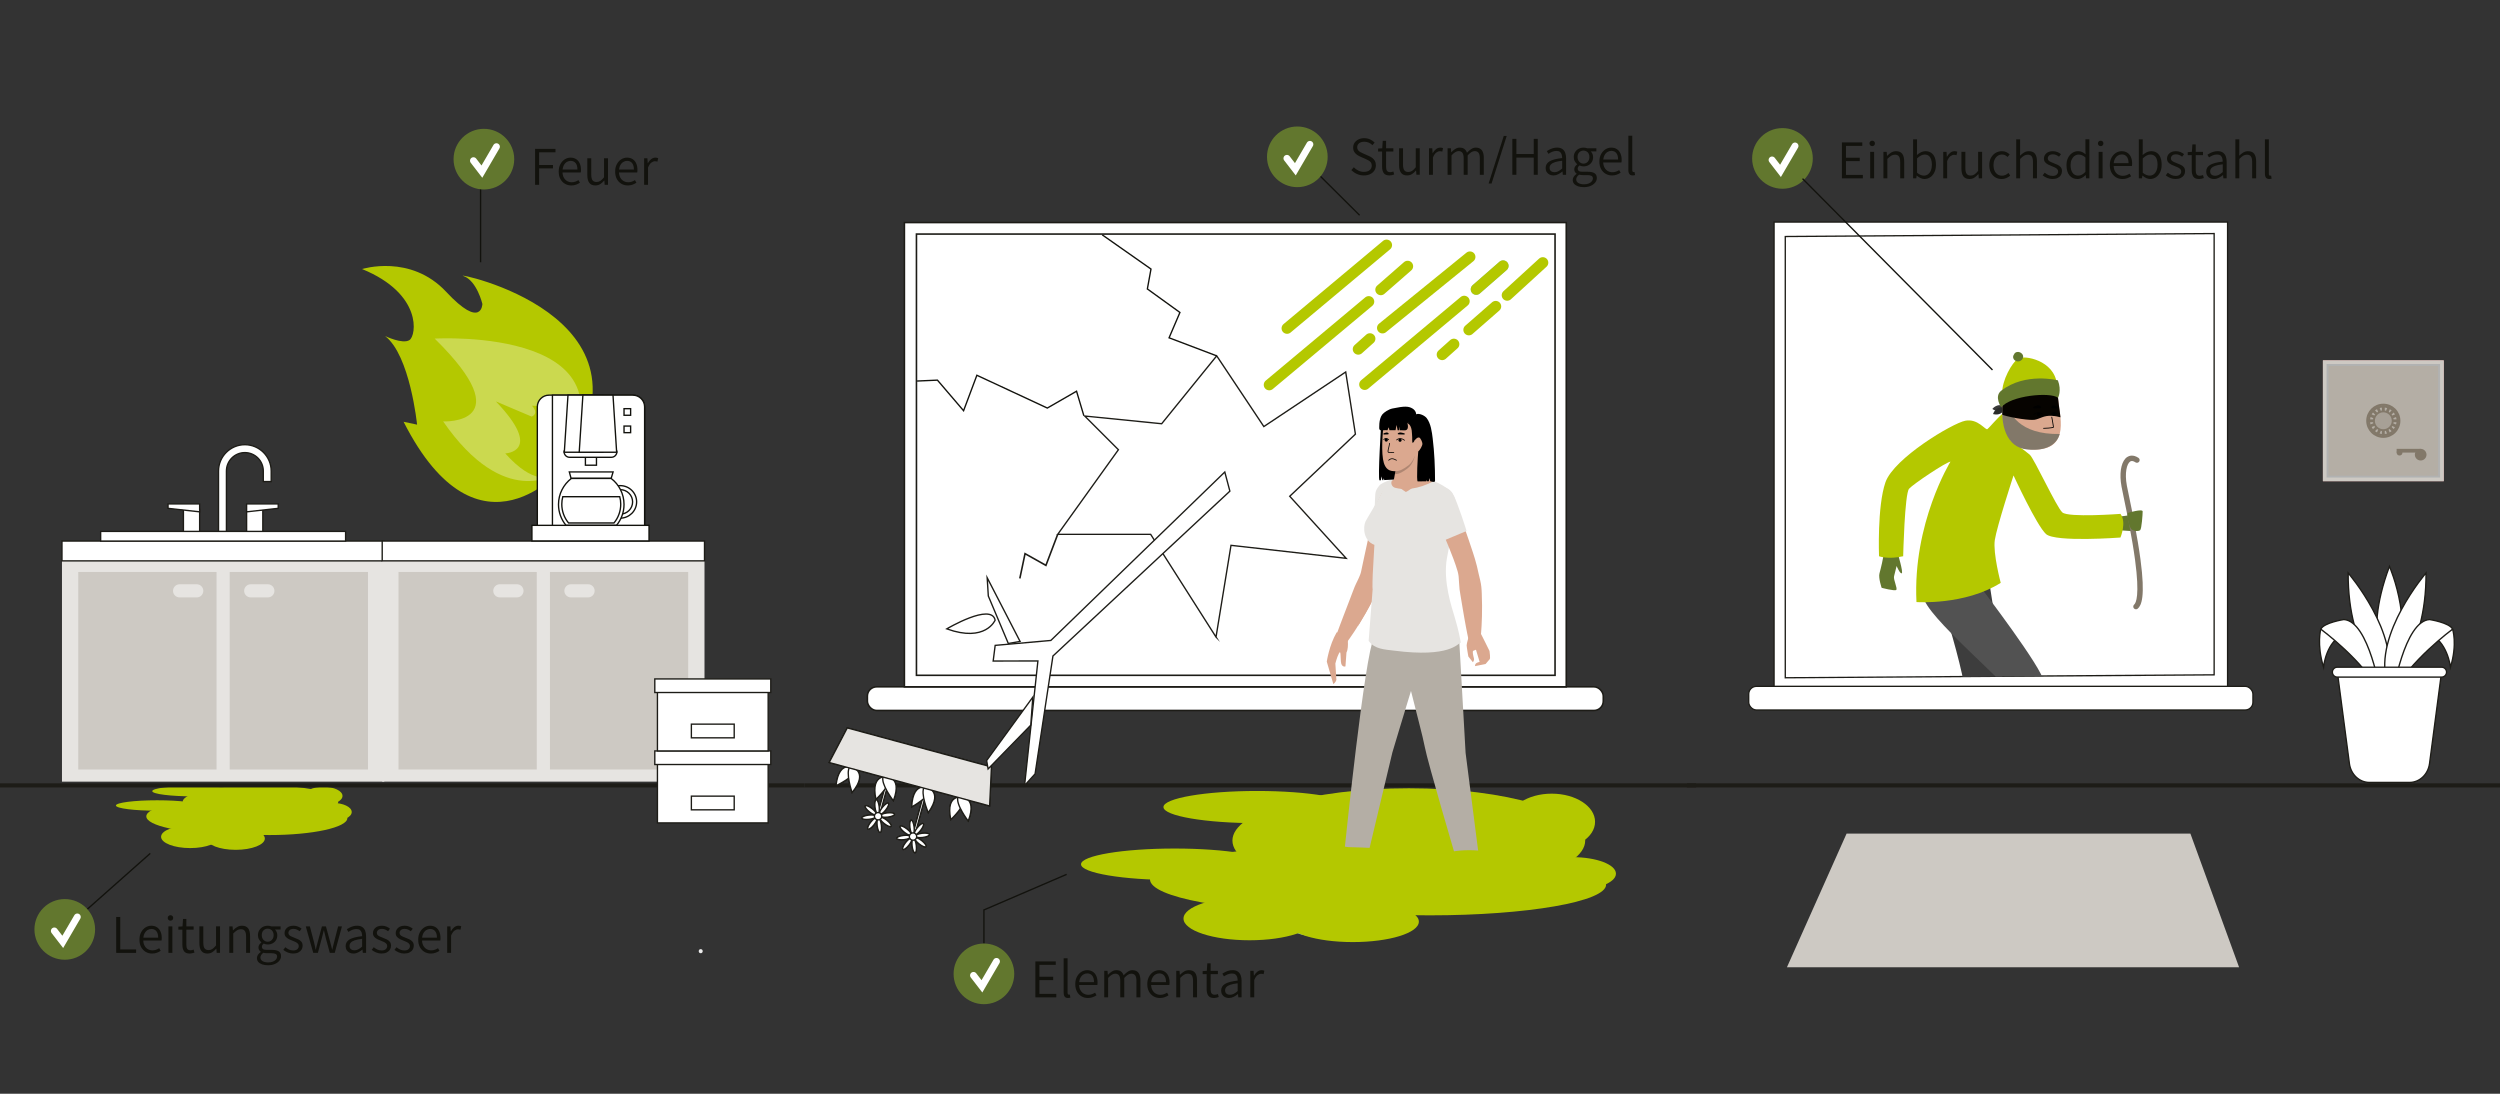 <?xml version="1.0" encoding="UTF-8"?>
<svg id="Beschriftung" xmlns="http://www.w3.org/2000/svg" xmlns:xlink="http://www.w3.org/1999/xlink" viewBox="0 0 1600 700">
  <rect x="0" y="0" width="1600" height="700" fill="#333333" stroke="none"/>
  <defs>
    <style>
      .cls-1, .cls-2, .cls-3, .cls-4, .cls-5, .cls-6, .cls-7, .cls-8 {
        fill: none;
      }

      .cls-9 {
        fill: #cdc9c3;
      }

      .cls-10 {
        fill: #88cac1;
      }

      .cls-2, .cls-3, .cls-4, .cls-11, .cls-12, .cls-5, .cls-13, .cls-6, .cls-14, .cls-15, .cls-16, .cls-17, .cls-7, .cls-18, .cls-19, .cls-8 {
        stroke-miterlimit: 10;
      }

      .cls-2, .cls-3, .cls-15, .cls-17, .cls-18 {
        stroke-width: .88px;
      }

      .cls-2, .cls-6, .cls-14, .cls-16, .cls-17, .cls-18 {
        stroke: #1d1c17;
      }

      .cls-20 {
        fill: #b4c800;
      }

      .cls-21 {
        fill: #12120d;
      }

      .cls-3, .cls-15 {
        stroke: #12120d;
      }

      .cls-22 {
        fill: #060300;
      }

      .cls-23, .cls-11 {
        fill: #b4aea5;
      }

      .cls-24 {
        fill: #1d1c17;
      }

      .cls-4 {
        stroke: #b4c800;
      }

      .cls-4, .cls-7, .cls-8 {
        stroke-linecap: round;
      }

      .cls-4, .cls-8 {
        stroke-width: 7.04px;
      }

      .cls-11 {
        stroke: #b1b2b2;
      }

      .cls-11, .cls-12, .cls-5, .cls-13, .cls-19 {
        stroke-width: 1.22px;
      }

      .cls-12 {
        fill: gray;
      }

      .cls-12, .cls-5, .cls-13, .cls-19 {
        stroke: #827869;
      }

      .cls-25 {
        fill: #525252;
      }

      .cls-13, .cls-26 {
        fill: #827869;
      }

      .cls-27 {
        fill: #3d3d3d;
      }

      .cls-28 {
        fill: #cbd94f;
      }

      .cls-29, .cls-18 {
        fill: #e6e4e1;
      }

      .cls-30 {
        fill: #dba88f;
      }

      .cls-6 {
        stroke-width: 2.64px;
      }

      .cls-14 {
        stroke-width: 1.03px;
      }

      .cls-14, .cls-15, .cls-16, .cls-17 {
        fill: #fff;
      }

      .cls-31 {
        fill: #20201e;
      }

      .cls-16 {
        stroke-width: .86px;
      }

      .cls-7 {
        stroke: #fff;
        stroke-width: 4.4px;
      }

      .cls-32 {
        fill: #e63548;
      }

      .cls-33 {
        opacity: .2;
      }

      .cls-34 {
        fill: #2a2b2a;
      }

      .cls-35 {
        fill: #383838;
      }

      .cls-36 {
        fill: #62772e;
      }

      .cls-37 {
        fill: #f5adae;
      }

      .cls-19 {
        fill: #a7a096;
      }

      .cls-38 {
        clip-path: url(#clippath);
      }

      .cls-8 {
        stroke: #88cac1;
      }

      .cls-39 {
        fill: #ececec;
      }
    </style>
    <clipPath id="clippath">
      <polygon class="cls-1" points="1395.57 432.03 1182.51 433.77 1182.51 183.3 1395.57 183.3 1395.57 432.03"/>
    </clipPath>
  </defs>
  <path class="cls-39" d="M448.46,610.07c1.7,0,1.7-2.64,0-2.64s-1.7,2.64,0,2.64h0Z"/>
  <g>
    <path class="cls-20" d="M361.21,298.33s-54.43,67.13-102.92-28.39l8.64,1.83s-4.47-44.41-20.47-56.7c0,0,11.19,5.41,15.6,2.58,4.41-2.84,8.51-29.57-30.33-45.46,0,0,31-9.85,53.83,14.58,22.83,24.44,23.17,7.76,23.17,7.76,0,0-3.53-14.96-12.18-17.9-8.65-2.94,131.49,24.41,64.67,121.71Z"/>
    <path class="cls-28" d="M356.03,302.95s-33.04,23.77-72.41-33.24c0,0,50.89,2.39-5.42-53.01,0,0,139.68-8.21,77.82,86.25Z"/>
    <path class="cls-20" d="M351.9,304.81s-10.2,5.97-28.54-14.63c0,0,25-.88-5.99-33.27l22.91,9.71s4.98-1.73.19-6.95c0,0,54.18-.98,11.43,45.15Z"/>
  </g>
  <g>
    <ellipse class="cls-20" cx="166.66" cy="513.28" rx="49.76" ry="10.84"/>
    <ellipse class="cls-20" cx="144.98" cy="526.35" rx="18.63" ry="7.23"/>
    <ellipse class="cls-20" cx="206.97" cy="509.39" rx="12.23" ry="5.84"/>
    <path class="cls-20" d="M204.64,519.34c0,1.23-4.85,7.46-11.14,7.46s-11.65-6.23-11.65-7.46,5.1-2.22,11.4-2.22,11.4,1,11.4,2.22Z"/>
    <ellipse class="cls-20" cx="123.85" cy="506.33" rx="26.41" ry="3.34"/>
  </g>
  <line class="cls-6" x1="-31.31" y1="502.66" x2="514.87" y2="502.66"/>
  <g>
    <rect class="cls-1" x="71.15" y="584.86" width="265.23" height="32.69"/>
    <path class="cls-21" d="M74.37,609.85v-23h2.59v20.79h10.15v2.21h-12.74Z"/>
    <path class="cls-21" d="M97.3,610.27c-1.49,0-2.85-.36-4.06-1.07-1.21-.71-2.18-1.73-2.91-3.04s-1.08-2.91-1.08-4.78.36-3.4,1.08-4.74c.72-1.34,1.66-2.37,2.82-3.1,1.15-.72,2.39-1.08,3.69-1.08,1.4,0,2.6.33,3.6.98,1,.65,1.77,1.57,2.29,2.75.52,1.18.79,2.58.79,4.22,0,.26-.01.53-.04.81-.02.28-.06.52-.1.73h-12.15l-.04-1.85h10.04c0-1.82-.38-3.2-1.15-4.15-.77-.95-1.84-1.42-3.22-1.42-.84,0-1.66.24-2.45.72-.79.48-1.45,1.22-1.96,2.24-.51,1.01-.77,2.32-.77,3.9s.27,2.78.8,3.78c.54,1,1.25,1.76,2.15,2.28.9.51,1.88.77,2.96.77.84,0,1.61-.13,2.31-.39.7-.26,1.36-.58,1.99-.98l.95,1.68c-.72.47-1.53.88-2.43,1.22-.9.35-1.94.53-3.13.53Z"/>
    <path class="cls-21" d="M109.09,589.23c-.49,0-.9-.16-1.24-.49-.34-.33-.51-.76-.51-1.29,0-.49.17-.9.51-1.22.34-.33.75-.49,1.24-.49s.93.16,1.26.49c.33.33.49.74.49,1.22,0,.54-.16.97-.49,1.29s-.75.49-1.26.49ZM107.8,609.85v-16.97h2.52v16.97h-2.52Z"/>
    <path class="cls-21" d="M121.41,610.27c-1.77,0-3-.51-3.67-1.54-.68-1.03-1.02-2.36-1.02-3.99v-9.76h-2.56v-1.92l2.66-.17.31-4.79h2.14v4.79h4.65v2.1h-4.65v9.83c0,1.05.19,1.87.58,2.47.39.59,1.09.89,2.12.89.3,0,.64-.05,1-.14.36-.09.68-.2.96-.31l.52,1.92c-.47.16-.97.31-1.52.44-.55.13-1.06.19-1.52.19Z"/>
    <path class="cls-21" d="M132.75,610.27c-1.75,0-3.04-.56-3.89-1.68-.84-1.12-1.26-2.77-1.26-4.94v-10.78h2.52v10.46c0,1.63.27,2.83.8,3.59.54.76,1.4,1.14,2.59,1.14.89,0,1.69-.24,2.42-.72.72-.48,1.5-1.24,2.34-2.29v-12.18h2.56v16.97h-2.14l-.21-2.7h-.1c-.79.93-1.63,1.69-2.52,2.26s-1.92.86-3.11.86Z"/>
    <path class="cls-21" d="M146.75,609.85v-16.97h2.1l.21,2.52h.1c.82-.84,1.69-1.54,2.61-2.1.92-.56,1.95-.84,3.1-.84,1.8,0,3.11.56,3.94,1.68.83,1.12,1.24,2.76,1.24,4.93v10.78h-2.55v-10.46c0-1.63-.26-2.82-.79-3.57-.52-.75-1.38-1.12-2.57-1.12-.91,0-1.72.23-2.43.68-.71.46-1.52,1.14-2.43,2.05v12.42h-2.52Z"/>
    <path class="cls-21" d="M171.43,617.76c-1.4,0-2.62-.19-3.67-.56-1.05-.37-1.87-.9-2.45-1.57-.58-.68-.88-1.49-.88-2.45,0-.75.22-1.46.67-2.13.44-.68,1.05-1.27,1.82-1.79v-.14c-.42-.28-.78-.65-1.07-1.1-.29-.46-.44-1.01-.44-1.66,0-.72.2-1.35.61-1.89.41-.54.82-.96,1.24-1.26v-.14c-.54-.44-1.03-1.06-1.49-1.85s-.68-1.69-.68-2.7c0-1.24.29-2.3.86-3.2.57-.9,1.33-1.6,2.27-2.1.95-.5,1.99-.75,3.13-.75.47,0,.9.04,1.31.12.41.08.75.18,1.03.3h5.88v1.99h-3.6c.44.42.8.95,1.08,1.58.28.63.42,1.33.42,2.1,0,1.21-.27,2.26-.82,3.13s-1.28,1.56-2.2,2.05c-.92.49-1.95.74-3.1.74-.44,0-.89-.05-1.33-.16-.44-.1-.86-.25-1.26-.44-.33.26-.6.55-.82.88-.22.33-.33.74-.33,1.23,0,.56.22,1.02.65,1.38.43.36,1.22.54,2.36.54h3.4c1.96,0,3.42.32,4.39.96s1.45,1.66,1.45,3.06c0,1.03-.34,1.98-1.03,2.87-.69.89-1.66,1.6-2.92,2.15-1.26.55-2.75.82-4.48.82ZM171.78,615.94c1.12,0,2.09-.17,2.92-.52.83-.35,1.48-.81,1.94-1.37.47-.56.7-1.16.7-1.79,0-.82-.3-1.39-.89-1.71-.59-.33-1.48-.49-2.64-.49h-3.11c-.26,0-.58-.02-.98-.07-.4-.05-.79-.12-1.19-.21-.65.47-1.13.96-1.42,1.49-.29.52-.44,1.04-.44,1.56,0,.96.46,1.72,1.36,2.28.91.56,2.16.84,3.75.84ZM171.36,602.71c.68,0,1.3-.18,1.87-.53.57-.35,1.03-.84,1.38-1.47s.52-1.37.52-2.21-.17-1.6-.51-2.22c-.34-.62-.79-1.1-1.37-1.43-.57-.34-1.21-.51-1.91-.51-1.05,0-1.95.37-2.7,1.1-.75.73-1.12,1.76-1.12,3.06,0,.84.17,1.58.52,2.21s.81,1.12,1.38,1.47,1.21.53,1.91.53Z"/>
    <path class="cls-21" d="M187.6,610.27c-1.21,0-2.37-.23-3.46-.68-1.1-.46-2.04-1.01-2.83-1.66l1.29-1.71c.72.58,1.49,1.07,2.29,1.47.81.4,1.74.59,2.82.59,1.17,0,2.04-.28,2.62-.84.58-.56.88-1.22.88-2,0-.61-.2-1.11-.59-1.52-.4-.41-.89-.76-1.49-1.05-.59-.29-1.22-.55-1.87-.79-.79-.28-1.59-.62-2.38-1.02-.79-.4-1.45-.9-1.98-1.5-.52-.61-.79-1.39-.79-2.34,0-1.33.51-2.46,1.52-3.38,1.01-.92,2.43-1.38,4.25-1.38,1.03,0,1.98.19,2.87.56.89.37,1.65.82,2.27,1.33l-1.23,1.64c-.58-.42-1.18-.78-1.8-1.07-.62-.29-1.32-.44-2.12-.44-1.12,0-1.95.26-2.48.79-.54.52-.81,1.13-.81,1.8,0,.56.18,1.02.54,1.38.36.36.83.67,1.42.93.58.26,1.2.51,1.85.77.84.3,1.66.65,2.47,1.03.81.38,1.48.89,2.01,1.52.54.63.81,1.49.81,2.59,0,.89-.23,1.71-.7,2.47-.47.76-1.15,1.36-2.06,1.82s-2.02.68-3.33.68Z"/>
    <path class="cls-21" d="M200.48,609.85l-4.79-16.97h2.62l2.66,10.11c.19.79.37,1.58.54,2.35.18.77.33,1.55.47,2.34h.14c.19-.79.38-1.58.58-2.34.2-.77.4-1.55.61-2.35l2.73-10.11h2.55l2.77,10.11c.21.79.41,1.58.61,2.35.2.77.39,1.55.58,2.34h.14c.19-.79.37-1.58.54-2.34.17-.77.37-1.55.58-2.35l2.59-10.11h2.45l-4.62,16.97h-3.15l-2.59-9.49c-.19-.82-.37-1.62-.56-2.42-.19-.79-.39-1.61-.6-2.45h-.14c-.21.84-.41,1.67-.59,2.48-.19.82-.4,1.63-.63,2.45l-2.52,9.42h-2.98Z"/>
    <path class="cls-21" d="M226.17,610.27c-.93,0-1.77-.19-2.52-.56-.75-.37-1.34-.92-1.78-1.63-.44-.71-.67-1.57-.67-2.57,0-1.87.85-3.3,2.54-4.29,1.69-.99,4.37-1.68,8.03-2.08,0-.75-.1-1.48-.3-2.19-.2-.71-.56-1.28-1.08-1.71s-1.28-.65-2.26-.65-1.98.2-2.85.59c-.88.4-1.64.82-2.29,1.26l-1.01-1.75c.49-.33,1.07-.67,1.75-1.01.68-.35,1.42-.64,2.24-.88.82-.23,1.68-.35,2.59-.35,1.35,0,2.46.29,3.31.88.85.58,1.47,1.39,1.85,2.41.39,1.03.58,2.23.58,3.61v10.5h-2.1l-.21-2.07h-.1c-.82.68-1.7,1.26-2.66,1.75-.96.49-1.97.74-3.05.74ZM226.83,608.2c.86,0,1.68-.2,2.45-.61.77-.41,1.6-1,2.48-1.77v-4.97c-2.01.23-3.59.55-4.76.96-1.17.41-2.01.9-2.52,1.49-.51.58-.77,1.26-.77,2.03,0,1,.31,1.73.93,2.19s1.35.68,2.19.68Z"/>
    <path class="cls-21" d="M244.19,610.27c-1.21,0-2.37-.23-3.46-.68-1.1-.46-2.04-1.01-2.84-1.66l1.3-1.71c.72.58,1.49,1.07,2.29,1.47.8.4,1.74.59,2.82.59,1.17,0,2.04-.28,2.62-.84.58-.56.88-1.22.88-2,0-.61-.2-1.11-.6-1.52-.4-.41-.89-.76-1.49-1.05s-1.22-.55-1.87-.79c-.79-.28-1.59-.62-2.38-1.02-.79-.4-1.45-.9-1.98-1.5-.52-.61-.79-1.39-.79-2.34,0-1.33.51-2.46,1.52-3.38,1.02-.92,2.43-1.38,4.25-1.38,1.03,0,1.98.19,2.87.56.89.37,1.65.82,2.27,1.33l-1.23,1.64c-.58-.42-1.18-.78-1.8-1.07-.62-.29-1.32-.44-2.12-.44-1.12,0-1.95.26-2.48.79-.54.52-.81,1.13-.81,1.8,0,.56.18,1.02.54,1.38.36.36.83.67,1.42.93.58.26,1.2.51,1.86.77.84.3,1.66.65,2.47,1.03.81.38,1.48.89,2.01,1.52.54.63.8,1.49.8,2.59,0,.89-.23,1.71-.7,2.47-.47.76-1.16,1.36-2.07,1.82-.91.46-2.02.68-3.32.68Z"/>
    <path class="cls-21" d="M258.75,610.27c-1.21,0-2.37-.23-3.46-.68-1.1-.46-2.04-1.01-2.84-1.66l1.3-1.71c.72.58,1.49,1.07,2.29,1.47.8.4,1.74.59,2.82.59,1.17,0,2.04-.28,2.62-.84.58-.56.88-1.22.88-2,0-.61-.2-1.11-.6-1.52-.4-.41-.89-.76-1.49-1.05s-1.22-.55-1.87-.79c-.79-.28-1.59-.62-2.38-1.02-.79-.4-1.45-.9-1.98-1.5-.52-.61-.79-1.39-.79-2.34,0-1.33.51-2.46,1.52-3.38,1.02-.92,2.43-1.38,4.25-1.38,1.03,0,1.98.19,2.87.56.89.37,1.65.82,2.27,1.33l-1.23,1.64c-.58-.42-1.18-.78-1.8-1.07-.62-.29-1.32-.44-2.12-.44-1.12,0-1.95.26-2.48.79-.54.52-.81,1.13-.81,1.8,0,.56.18,1.02.54,1.38.36.36.83.67,1.42.93.58.26,1.2.51,1.86.77.84.3,1.66.65,2.47,1.03.81.38,1.48.89,2.01,1.52.54.63.8,1.49.8,2.59,0,.89-.23,1.71-.7,2.47-.47.76-1.16,1.36-2.07,1.82-.91.46-2.02.68-3.32.68Z"/>
    <path class="cls-21" d="M275.69,610.27c-1.49,0-2.85-.36-4.06-1.07-1.21-.71-2.18-1.73-2.9-3.04-.72-1.32-1.08-2.91-1.08-4.78s.36-3.4,1.08-4.74c.72-1.34,1.66-2.37,2.82-3.1,1.15-.72,2.39-1.08,3.69-1.08,1.4,0,2.6.33,3.6.98,1,.65,1.77,1.57,2.29,2.75.53,1.18.79,2.58.79,4.22,0,.26-.01.53-.04.81-.02.28-.06.52-.1.73h-12.15l-.03-1.85h10.04c0-1.82-.39-3.2-1.15-4.15-.77-.95-1.84-1.42-3.22-1.42-.84,0-1.66.24-2.45.72-.79.48-1.45,1.22-1.96,2.24-.51,1.01-.77,2.32-.77,3.9s.27,2.78.81,3.78c.54,1,1.25,1.76,2.15,2.28.9.51,1.88.77,2.96.77.84,0,1.61-.13,2.31-.39.7-.26,1.37-.58,2-.98l.94,1.68c-.72.47-1.53.88-2.43,1.22-.9.35-1.94.53-3.13.53Z"/>
    <path class="cls-21" d="M286.19,609.85v-16.97h2.1l.21,3.11h.1c.58-1.07,1.29-1.93,2.12-2.57.83-.64,1.73-.96,2.71-.96.35,0,.67.03.95.09.28.06.55.15.8.26l-.49,2.24c-.28-.09-.53-.16-.75-.21-.22-.05-.51-.07-.86-.07-.72,0-1.48.3-2.28.89-.79.59-1.49,1.64-2.1,3.13v11.06h-2.52Z"/>
  </g>
  <line class="cls-3" x1="96.16" y1="546.17" x2="50.73" y2="586.44"/>
  <g>
    <rect class="cls-1" x="339.23" y="93.28" width="117.41" height="27.27"/>
    <path class="cls-21" d="M342.45,118.27v-23h13.06v2.21h-10.46v8.12h8.85v2.17h-8.85v10.5h-2.59Z"/>
    <path class="cls-21" d="M365.62,118.69c-1.49,0-2.85-.36-4.06-1.07-1.21-.71-2.18-1.73-2.91-3.04s-1.08-2.91-1.08-4.78.36-3.4,1.08-4.74c.72-1.34,1.66-2.37,2.82-3.1,1.15-.72,2.39-1.08,3.69-1.08,1.4,0,2.6.33,3.6.98,1,.65,1.77,1.57,2.29,2.75.52,1.18.79,2.58.79,4.22,0,.26-.01.53-.04.81-.02.28-.06.52-.1.73h-12.15l-.04-1.85h10.04c0-1.82-.38-3.2-1.15-4.15-.77-.95-1.84-1.42-3.22-1.42-.84,0-1.66.24-2.45.72-.79.48-1.45,1.22-1.96,2.24-.51,1.01-.77,2.32-.77,3.9s.27,2.78.8,3.78c.54,1,1.25,1.76,2.15,2.28.9.51,1.88.77,2.96.77.84,0,1.61-.13,2.31-.39.7-.26,1.36-.58,1.99-.98l.95,1.68c-.72.47-1.53.88-2.43,1.22-.9.35-1.94.53-3.13.53Z"/>
    <path class="cls-21" d="M381.02,118.69c-1.75,0-3.04-.56-3.88-1.68-.84-1.12-1.26-2.77-1.26-4.94v-10.78h2.52v10.46c0,1.63.27,2.83.81,3.59.54.76,1.4,1.14,2.59,1.14.89,0,1.69-.24,2.42-.72.72-.48,1.5-1.24,2.35-2.29v-12.18h2.55v16.97h-2.13l-.21-2.7h-.1c-.79.93-1.63,1.69-2.52,2.26-.89.57-1.93.86-3.12.86Z"/>
    <path class="cls-21" d="M401.74,118.69c-1.49,0-2.85-.36-4.06-1.07-1.21-.71-2.18-1.73-2.9-3.04-.72-1.32-1.08-2.91-1.08-4.78s.36-3.4,1.08-4.74c.72-1.34,1.66-2.37,2.82-3.1,1.15-.72,2.39-1.08,3.69-1.08,1.4,0,2.6.33,3.6.98,1,.65,1.77,1.57,2.29,2.75.53,1.18.79,2.58.79,4.22,0,.26-.01.53-.04.81-.02.28-.06.52-.1.73h-12.15l-.03-1.85h10.04c0-1.82-.39-3.2-1.15-4.15-.77-.95-1.84-1.42-3.22-1.42-.84,0-1.66.24-2.45.72-.79.48-1.45,1.22-1.96,2.24-.51,1.01-.77,2.32-.77,3.9s.27,2.78.81,3.78c.54,1,1.25,1.76,2.15,2.28.9.51,1.88.77,2.96.77.84,0,1.61-.13,2.31-.39.7-.26,1.37-.58,2-.98l.94,1.68c-.72.47-1.53.88-2.43,1.22-.9.35-1.94.53-3.13.53Z"/>
    <path class="cls-21" d="M412.24,118.27v-16.97h2.1l.21,3.11h.1c.58-1.07,1.29-1.93,2.12-2.57.83-.64,1.73-.96,2.71-.96.35,0,.67.03.95.09.28.06.55.15.8.26l-.49,2.24c-.28-.09-.53-.16-.75-.21-.22-.05-.51-.07-.86-.07-.72,0-1.48.3-2.28.89-.79.59-1.49,1.64-2.1,3.13v11.06h-2.52Z"/>
  </g>
  <path class="cls-36" d="M41.45,614.23c-10.72,0-19.41-8.69-19.41-19.41s8.69-19.41,19.41-19.41,19.41,8.69,19.41,19.41-8.69,19.41-19.41,19.41"/>
  <polyline class="cls-7" points="34.77 595.8 40.17 602.8 49.48 586.85"/>
  <g>
    <ellipse class="cls-20" cx="143.4" cy="522.47" rx="49.76" ry="10.84"/>
    <ellipse class="cls-20" cx="121.72" cy="535.54" rx="18.63" ry="7.23"/>
    <ellipse class="cls-20" cx="183.71" cy="518.58" rx="12.23" ry="5.84"/>
    <ellipse class="cls-20" cx="100.59" cy="515.52" rx="26.41" ry="3.34"/>
  </g>
  <g>
    <ellipse class="cls-20" cx="172.55" cy="523.59" rx="49.76" ry="10.84"/>
    <ellipse class="cls-20" cx="150.87" cy="536.66" rx="18.63" ry="7.23"/>
    <ellipse class="cls-20" cx="212.87" cy="519.7" rx="12.23" ry="5.84"/>
    <ellipse class="cls-20" cx="129.74" cy="516.64" rx="26.41" ry="3.34"/>
  </g>
  <g>
    <rect class="cls-29" x="39.66" y="346.28" width="206.27" height="153.97"/>
    <rect class="cls-17" x="39.66" y="346.28" width="206.27" height="12.68"/>
    <g>
      <path class="cls-17" d="M156.71,284.6c-9.29,0-16.86,7.56-16.86,16.86v38.77h5.06v-38.77c0-6.51,5.29-11.8,11.8-11.8s11.8,5.29,11.8,11.8v6.74h5.06v-6.74c0-9.29-7.56-16.86-16.86-16.86Z"/>
      <g>
        <g>
          <rect class="cls-17" x="117.39" y="325.94" width="10.38" height="17.37"/>
          <polygon class="cls-17" points="107.54 325.33 127.77 327.58 127.77 322.52 107.54 322.52 107.54 325.33"/>
        </g>
        <g>
          <rect class="cls-17" x="157.83" y="325.94" width="10.38" height="17.37"/>
          <polygon class="cls-17" points="157.83 327.58 178.06 325.33 178.06 322.52 157.83 322.52 157.83 327.58"/>
        </g>
      </g>
    </g>
    <rect class="cls-17" x="64.42" y="340.1" width="156.76" height="6.18"/>
    <g>
      <rect class="cls-9" x="50.09" y="366.07" width="88.49" height="126.42"/>
      <rect class="cls-9" x="147.01" y="366.07" width="88.49" height="126.42"/>
    </g>
    <path class="cls-29" d="M125.91,373.93h-10.96c-2.33,0-4.21,1.89-4.21,4.21s1.89,4.21,4.21,4.21h10.96c2.33,0,4.21-1.89,4.21-4.21s-1.89-4.21-4.21-4.21Z"/>
    <path class="cls-29" d="M171.42,373.93h-10.96c-2.33,0-4.21,1.89-4.21,4.21s1.89,4.21,4.21,4.21h10.96c2.33,0,4.21-1.89,4.21-4.21s-1.89-4.21-4.21-4.21Z"/>
  </g>
  <g>
    <rect class="cls-29" x="244.61" y="346.27" width="206.27" height="153.97"/>
    <rect class="cls-17" x="244.61" y="346.27" width="206.27" height="12.68"/>
    <g>
      <rect class="cls-9" x="255.04" y="366.06" width="88.49" height="126.42"/>
      <rect class="cls-9" x="351.96" y="366.06" width="88.49" height="126.42"/>
    </g>
    <path class="cls-29" d="M330.85,373.92h-10.96c-2.33,0-4.21,1.89-4.21,4.21s1.89,4.21,4.21,4.21h10.96c2.33,0,4.21-1.89,4.21-4.21s-1.89-4.21-4.21-4.21Z"/>
    <path class="cls-29" d="M376.36,373.92h-10.96c-2.33,0-4.21,1.89-4.21,4.21s1.89,4.21,4.21,4.21h10.96c2.33,0,4.21-1.89,4.21-4.21s-1.89-4.21-4.21-4.21Z"/>
  </g>
  <g>
    <g>
      <rect class="cls-17" x="420.76" y="487.06" width="70.86" height="39.6"/>
      <rect class="cls-17" x="419.07" y="480.6" width="74.23" height="8.69"/>
      <rect class="cls-17" x="442.48" y="509.53" width="27.41" height="8.76"/>
    </g>
    <g>
      <rect class="cls-17" x="420.76" y="440.99" width="70.86" height="39.6"/>
      <rect class="cls-17" x="419.07" y="434.52" width="74.23" height="8.69"/>
      <rect class="cls-17" x="442.48" y="463.45" width="27.41" height="8.76"/>
    </g>
  </g>
  <g>
    <path class="cls-15" d="M405.05,252.89h-53.67c-4.14,0-7.49,3.36-7.49,7.49v84.14h68.66v-84.14c0-4.14-3.36-7.49-7.49-7.49Z"/>
    <path class="cls-15" d="M405.05,252.89h-51.49v91.64h58.99v-84.14c0-4.14-3.36-7.49-7.49-7.49Z"/>
    <g>
      <polygon class="cls-15" points="391.15 306.16 365.48 306.16 364.36 302.03 392.38 302.03 391.15 306.16"/>
      <path class="cls-15" d="M396.95,331.62c-5.78,0-10.49-4.67-10.49-10.41s4.7-10.41,10.49-10.41,10.49,4.67,10.49,10.41-4.7,10.41-10.49,10.41ZM396.95,313.37c-4.37,0-7.93,3.52-7.93,7.84s3.56,7.84,7.93,7.84,7.92-3.52,7.92-7.84-3.56-7.84-7.92-7.84Z"/>
      <path class="cls-15" d="M391.15,306.21h-25.49c-5,3.83-8.22,9.86-8.22,16.65,0,5.08,1.81,9.73,4.81,13.36h32.31c3-3.63,4.81-8.28,4.81-13.36,0-6.78-3.22-12.82-8.22-16.65Z"/>
      <path class="cls-15" d="M360.18,317.88c-.41,1.54-.63,3.15-.63,4.81,0,4.57,1.62,8.75,4.33,12.02h29.06c2.7-3.26,4.33-7.45,4.33-12.02,0-1.67-.22-3.28-.63-4.81h-36.45Z"/>
    </g>
    <rect class="cls-15" x="340.43" y="336.22" width="74.95" height="9.97"/>
    <g>
      <g>
        <rect class="cls-15" x="374.66" y="287.62" width="7.08" height="10.11"/>
        <path class="cls-15" d="M361.02,288.75c-.01.12-.02.25-.02.37,0,1.96,1.59,3.55,3.55,3.55h26.71c1.96,0,3.55-1.59,3.55-3.55,0-.13,0-.25-.02-.37h-33.77Z"/>
      </g>
      <g>
        <polygon class="cls-15" points="385.82 252.89 363.51 252.89 361.16 289.43 385.82 289.43 385.82 252.89"/>
        <polygon class="cls-15" points="392.32 252.89 373.05 252.89 370.7 289.43 394.65 289.43 392.32 252.89"/>
      </g>
    </g>
    <rect class="cls-15" x="399.38" y="261.55" width="4.22" height="4.22"/>
    <rect class="cls-15" x="399.38" y="272.68" width="4.22" height="4.22"/>
  </g>
  <line class="cls-3" x1="307.57" y1="167.86" x2="307.57" y2="116.28"/>
  <g>
    <circle class="cls-36" cx="309.69" cy="101.86" r="19.41"/>
    <polyline class="cls-7" points="303.01 102.83 308.41 109.84 317.72 93.88"/>
  </g>
  <line class="cls-6" x1="514.87" y1="502.66" x2="1085.54" y2="502.66"/>
  <line class="cls-3" x1="822.25" y1="90.15" x2="870.15" y2="137.77"/>
  <g>
    <ellipse class="cls-20" cx="901.64" cy="537.97" rx="112.89" ry="33.47"/>
    <ellipse class="cls-10" cx="852.45" cy="578.3" rx="42.25" ry="22.31"/>
    <ellipse class="cls-20" cx="993.09" cy="525.96" rx="27.75" ry="18.02"/>
    <path class="cls-10" d="M987.81,556.67c0,3.79-11,23.03-25.28,23.03s-26.43-19.24-26.43-23.03,11.58-6.86,25.86-6.86,25.86,3.07,25.86,6.86Z"/>
    <ellipse class="cls-20" cx="804.52" cy="516.52" rx="59.91" ry="10.3"/>
  </g>
  <g>
    <ellipse class="cls-20" cx="915.01" cy="566.2" rx="112.89" ry="19.62"/>
    <ellipse class="cls-20" cx="865.82" cy="589.85" rx="42.25" ry="13.08"/>
    <ellipse class="cls-20" cx="1006.46" cy="559.15" rx="27.75" ry="10.57"/>
    <ellipse class="cls-10" cx="817.89" cy="553.62" rx="59.91" ry="6.04"/>
  </g>
  <g>
    <rect class="cls-14" x="555.12" y="439.56" width="470.98" height="15.15" rx="5.96" ry="5.96"/>
    <g>
      <rect class="cls-14" x="578.81" y="142.43" width="423.6" height="297.13"/>
      <rect class="cls-14" x="586.53" y="149.8" width="408.7" height="282.4"/>
    </g>
  </g>
  <g>
    <g>
      <rect class="cls-17" x="555.36" y="511.08" width="19.21" height="1.35" transform="translate(-76.66 923.32) rotate(-74.85)"/>
      <g>
        <path class="cls-17" d="M555.51,530.57c.58.46,2.32-.76,3.87-2.73,1.56-1.97,2.34-3.94,1.76-4.4-.58-.46-2.32.76-3.87,2.73-1.56,1.97-2.34,3.94-1.76,4.4Z"/>
        <path class="cls-17" d="M562.92,521.19c.58.46,2.32-.76,3.87-2.73,1.56-1.97,2.34-3.94,1.76-4.4-.58-.46-2.32.76-3.87,2.73-1.56,1.97-2.34,3.94-1.76,4.4Z"/>
        <path class="cls-17" d="M556.51,519.67c1.97,1.56,3.94,2.34,4.4,1.76.46-.58-.76-2.32-2.73-3.87-1.97-1.56-3.94-2.34-4.4-1.76-.46.58.76,2.32,2.73,3.87Z"/>
        <path class="cls-17" d="M565.89,527.07c1.97,1.56,3.94,2.34,4.4,1.76.46-.58-.76-2.32-2.73-3.87-1.97-1.56-3.94-2.34-4.4-1.76-.46.58.76,2.32,2.73,3.87Z"/>
        <path class="cls-17" d="M556.25,524.35c2.49-.29,4.44-1.13,4.36-1.87-.09-.74-2.18-1.1-4.67-.81-2.49.29-4.44,1.13-4.36,1.87.09.74,2.18,1.1,4.67.81Z"/>
        <path class="cls-17" d="M568.12,522.95c2.49-.29,4.44-1.13,4.36-1.87-.09-.74-2.18-1.1-4.67-.81-2.49.29-4.44,1.13-4.36,1.87.09.74,2.18,1.1,4.67.81Z"/>
        <path class="cls-17" d="M561.86,520.89c.74-.09,1.1-2.18.81-4.67-.29-2.49-1.13-4.44-1.87-4.36-.74.09-1.1,2.18-.81,4.67.29,2.49,1.13,4.44,1.87,4.36Z"/>
        <path class="cls-17" d="M563.26,532.76c.74-.09,1.1-2.18.81-4.67-.29-2.49-1.13-4.44-1.87-4.36-.74.09-1.1,2.18-.81,4.67.29,2.49,1.13,4.44,1.87,4.36Z"/>
        <path class="cls-17" d="M560.52,524.23c1.02.81,2.5.63,3.31-.39.81-1.02.63-2.5-.39-3.31-1.02-.81-2.5-.63-3.31.39-.81,1.02-.63,2.5.39,3.31Z"/>
      </g>
    </g>
    <g>
      <rect class="cls-17" x="574.73" y="520.56" width="27.29" height="1.35" transform="translate(-68.52 952.92) rotate(-74.85)"/>
      <g>
        <path class="cls-17" d="M577.86,543.6c.58.46,2.32-.76,3.87-2.73,1.56-1.97,2.34-3.94,1.76-4.4-.58-.46-2.32.76-3.87,2.73-1.56,1.97-2.34,3.94-1.76,4.4Z"/>
        <path class="cls-17" d="M585.27,534.22c.58.46,2.32-.76,3.87-2.73,1.56-1.97,2.34-3.94,1.76-4.4-.58-.46-2.32.76-3.87,2.73-1.56,1.97-2.34,3.94-1.76,4.4Z"/>
        <path class="cls-17" d="M578.85,532.69c1.97,1.56,3.94,2.34,4.4,1.76.46-.58-.76-2.32-2.73-3.87-1.97-1.56-3.94-2.34-4.4-1.76-.46.58.76,2.32,2.73,3.87Z"/>
        <path class="cls-17" d="M588.23,540.1c1.97,1.56,3.94,2.34,4.4,1.76.46-.58-.76-2.32-2.73-3.87-1.97-1.56-3.94-2.34-4.4-1.76-.46.58.76,2.32,2.73,3.87Z"/>
        <path class="cls-17" d="M578.6,537.37c2.49-.29,4.44-1.13,4.36-1.87-.09-.74-2.18-1.1-4.67-.81-2.49.29-4.44,1.13-4.36,1.87.09.74,2.18,1.1,4.67.81Z"/>
        <path class="cls-17" d="M590.47,535.98c2.49-.29,4.44-1.13,4.36-1.87-.09-.74-2.18-1.1-4.67-.81-2.49.29-4.44,1.13-4.36,1.87.09.74,2.18,1.1,4.67.81Z"/>
        <path class="cls-17" d="M584.21,533.92c.74-.09,1.1-2.18.81-4.67-.29-2.49-1.13-4.44-1.87-4.36-.74.09-1.1,2.18-.81,4.67.29,2.49,1.13,4.44,1.87,4.36Z"/>
        <path class="cls-17" d="M585.61,545.79c.74-.09,1.1-2.18.81-4.67-.29-2.49-1.13-4.44-1.87-4.36-.74.09-1.1,2.18-.81,4.67.29,2.49,1.13,4.44,1.87,4.36Z"/>
        <path class="cls-17" d="M582.87,537.25c1.02.81,2.5.63,3.31-.39.81-1.02.63-2.5-.39-3.31-1.02-.81-2.5-.63-3.31.39-.81,1.02-.63,2.5.39,3.31Z"/>
      </g>
    </g>
    <g>
      <g>
        <path class="cls-17" d="M547.92,492.09s-10.87-7.35-12.89,10.78c0,0,12.47-5.83,12.89-10.78Z"/>
        <path class="cls-17" d="M544.04,490.46c-3.25,3.76,1.3,16.77,1.3,16.77,11.56-14.12-1.3-16.77-1.3-16.77Z"/>
      </g>
      <g>
        <path class="cls-17" d="M569.44,497.3s-12.64-3.55-8.84,14.3c0,0,10.01-9.47,8.84-14.3Z"/>
        <path class="cls-17" d="M571.75,512.47c6.52-17.05-6.51-15.49-6.51-15.49-1.89,4.59,6.51,15.49,6.51,15.49Z"/>
      </g>
      <g>
        <path class="cls-17" d="M595.63,504.81s-11.35-6.6-12.14,11.63c0,0,12.06-6.66,12.14-11.63Z"/>
        <path class="cls-17" d="M591.66,503.45c-2.99,3.97,2.43,16.63,2.43,16.63,10.58-14.87-2.43-16.63-2.43-16.63Z"/>
      </g>
      <g>
        <path class="cls-17" d="M617.36,510.27s-12.64-3.54-8.84,14.31c0,0,10-9.47,8.84-14.31Z"/>
        <path class="cls-17" d="M619.67,525.45c6.52-17.04-6.51-15.5-6.51-15.5-1.9,4.6,6.51,15.5,6.51,15.5Z"/>
      </g>
    </g>
    <polygon class="cls-17" points="634.54 490.85 542.25 465.86 530.67 488.01 633.36 515.82 634.54 490.85"/>
    <g>
      <rect class="cls-17" x="555.36" y="511.08" width="19.21" height="1.35" transform="translate(-76.66 923.32) rotate(-74.85)"/>
      <g>
        <path class="cls-17" d="M555.51,530.57c.58.46,2.32-.76,3.87-2.73,1.56-1.97,2.34-3.94,1.76-4.4-.58-.46-2.32.76-3.87,2.73-1.56,1.97-2.34,3.94-1.76,4.4Z"/>
        <path class="cls-17" d="M562.92,521.19c.58.46,2.32-.76,3.87-2.73,1.56-1.97,2.34-3.94,1.76-4.4-.58-.46-2.32.76-3.87,2.73-1.56,1.97-2.34,3.94-1.76,4.4Z"/>
        <path class="cls-17" d="M556.51,519.67c1.97,1.56,3.94,2.34,4.4,1.76.46-.58-.76-2.32-2.73-3.87-1.97-1.56-3.94-2.34-4.4-1.76-.46.58.76,2.32,2.73,3.87Z"/>
        <path class="cls-17" d="M565.89,527.07c1.97,1.56,3.94,2.34,4.4,1.76.46-.58-.76-2.32-2.73-3.87-1.97-1.56-3.94-2.34-4.4-1.76-.46.58.76,2.32,2.73,3.87Z"/>
        <path class="cls-17" d="M556.25,524.35c2.49-.29,4.44-1.13,4.36-1.87-.09-.74-2.18-1.1-4.67-.81-2.49.29-4.44,1.13-4.36,1.87.09.74,2.18,1.1,4.67.81Z"/>
        <path class="cls-17" d="M568.12,522.95c2.49-.29,4.44-1.13,4.36-1.87-.09-.74-2.18-1.1-4.67-.81-2.49.29-4.44,1.13-4.36,1.87.09.74,2.18,1.1,4.67.81Z"/>
        <path class="cls-17" d="M561.86,520.89c.74-.09,1.1-2.18.81-4.67-.29-2.49-1.13-4.44-1.87-4.36-.74.09-1.1,2.18-.81,4.67.29,2.49,1.13,4.44,1.87,4.36Z"/>
        <path class="cls-17" d="M563.26,532.76c.74-.09,1.1-2.18.81-4.67-.29-2.49-1.13-4.44-1.87-4.36-.74.09-1.1,2.18-.81,4.67.29,2.49,1.13,4.44,1.87,4.36Z"/>
        <path class="cls-17" d="M560.52,524.23c1.02.81,2.5.63,3.31-.39.81-1.02.63-2.5-.39-3.31-1.02-.81-2.5-.63-3.31.39-.81,1.02-.63,2.5.39,3.31Z"/>
      </g>
    </g>
    <g>
      <rect class="cls-17" x="574.73" y="520.56" width="27.29" height="1.35" transform="translate(-68.52 952.92) rotate(-74.85)"/>
      <g>
        <path class="cls-17" d="M577.86,543.6c.58.46,2.32-.76,3.87-2.73,1.56-1.97,2.34-3.94,1.76-4.4-.58-.46-2.32.76-3.87,2.73-1.56,1.97-2.34,3.94-1.76,4.4Z"/>
        <path class="cls-17" d="M585.27,534.22c.58.46,2.32-.76,3.87-2.73,1.56-1.97,2.34-3.94,1.76-4.4-.58-.46-2.32.76-3.87,2.73-1.56,1.97-2.34,3.94-1.76,4.4Z"/>
        <path class="cls-17" d="M578.85,532.69c1.97,1.56,3.94,2.34,4.4,1.76.46-.58-.76-2.32-2.73-3.87-1.97-1.56-3.94-2.34-4.4-1.76-.46.58.76,2.32,2.73,3.87Z"/>
        <path class="cls-17" d="M588.23,540.1c1.97,1.56,3.94,2.34,4.4,1.76.46-.58-.76-2.32-2.73-3.87-1.97-1.56-3.94-2.34-4.4-1.76-.46.58.76,2.32,2.73,3.87Z"/>
        <path class="cls-17" d="M578.6,537.37c2.49-.29,4.44-1.13,4.36-1.87-.09-.74-2.18-1.1-4.67-.81-2.49.29-4.44,1.13-4.36,1.87.09.74,2.18,1.1,4.67.81Z"/>
        <path class="cls-17" d="M590.47,535.98c2.49-.29,4.44-1.13,4.36-1.87-.09-.74-2.18-1.1-4.67-.81-2.49.29-4.44,1.13-4.36,1.87.09.74,2.18,1.1,4.67.81Z"/>
        <path class="cls-17" d="M584.21,533.92c.74-.09,1.1-2.18.81-4.67-.29-2.49-1.13-4.44-1.87-4.36-.74.09-1.1,2.18-.81,4.67.29,2.49,1.13,4.44,1.87,4.36Z"/>
        <path class="cls-17" d="M585.61,545.79c.74-.09,1.1-2.18.81-4.67-.29-2.49-1.13-4.44-1.87-4.36-.74.09-1.1,2.18-.81,4.67.29,2.49,1.13,4.44,1.87,4.36Z"/>
        <path class="cls-17" d="M582.87,537.25c1.02.81,2.5.63,3.31-.39.81-1.02.63-2.5-.39-3.31-1.02-.81-2.5-.63-3.31.39-.81,1.02-.63,2.5.39,3.31Z"/>
      </g>
    </g>
    <g>
      <g>
        <path class="cls-17" d="M547.92,492.09s-10.87-7.35-12.89,10.78c0,0,12.47-5.83,12.89-10.78Z"/>
        <path class="cls-17" d="M544.04,490.46c-3.25,3.76,1.3,16.77,1.3,16.77,11.56-14.12-1.3-16.77-1.3-16.77Z"/>
      </g>
      <g>
        <path class="cls-17" d="M569.44,497.3s-12.64-3.55-8.84,14.3c0,0,10.01-9.47,8.84-14.3Z"/>
        <path class="cls-17" d="M571.75,512.47c6.52-17.05-6.51-15.49-6.51-15.49-1.89,4.59,6.51,15.49,6.51,15.49Z"/>
      </g>
      <g>
        <path class="cls-17" d="M595.63,504.81s-11.35-6.6-12.14,11.63c0,0,12.06-6.66,12.14-11.63Z"/>
        <path class="cls-17" d="M591.66,503.45c-2.99,3.97,2.43,16.63,2.43,16.63,10.58-14.87-2.43-16.63-2.43-16.63Z"/>
      </g>
      <g>
        <path class="cls-17" d="M617.36,510.27s-12.64-3.54-8.84,14.31c0,0,10-9.47,8.84-14.31Z"/>
        <path class="cls-17" d="M619.67,525.45c6.52-17.04-6.51-15.5-6.51-15.5-1.9,4.6,6.51,15.5,6.51,15.5Z"/>
      </g>
    </g>
    <polygon class="cls-18" points="634.54 490.85 542.25 465.86 530.67 488.01 633.36 515.82 634.54 490.85"/>
  </g>
  <g>
    <rect class="cls-1" x="863.36" y="86.87" width="190.38" height="33.68"/>
    <path class="cls-21" d="M872.85,112.28c-1.61,0-3.09-.31-4.45-.95-1.35-.63-2.53-1.46-3.54-2.48l1.58-1.79c.84.89,1.81,1.6,2.92,2.13,1.11.54,2.28.8,3.52.8,1.59,0,2.82-.37,3.71-1.1.89-.74,1.33-1.7,1.33-2.89,0-.82-.17-1.48-.52-1.98s-.82-.92-1.4-1.26c-.58-.34-1.25-.67-2-1l-3.33-1.47c-.7-.3-1.41-.7-2.13-1.19-.72-.49-1.32-1.11-1.8-1.85-.48-.75-.72-1.69-.72-2.83s.31-2.2.93-3.1,1.46-1.6,2.52-2.12c1.06-.51,2.27-.77,3.62-.77s2.64.27,3.8.8c1.15.54,2.12,1.21,2.89,2.03l-1.4,1.65c-.68-.68-1.45-1.21-2.33-1.61s-1.86-.59-2.96-.59c-1.33,0-2.41.32-3.24.96-.83.64-1.24,1.51-1.24,2.61,0,.77.2,1.4.6,1.89.4.49.89.89,1.49,1.21.6.32,1.18.6,1.77.86l3.33,1.47c.89.37,1.69.82,2.4,1.33.71.51,1.28,1.16,1.71,1.93.43.77.65,1.73.65,2.87s-.31,2.27-.93,3.25c-.62.98-1.51,1.76-2.66,2.33-1.16.57-2.53.86-4.11.86Z"/>
    <path class="cls-21" d="M889.23,112.28c-1.77,0-3-.51-3.67-1.54-.68-1.03-1.02-2.36-1.02-3.99v-9.76h-2.56v-1.92l2.66-.17.31-4.79h2.14v4.79h4.65v2.1h-4.65v9.83c0,1.05.19,1.87.58,2.47.39.59,1.09.89,2.12.89.3,0,.64-.05,1-.14.36-.09.68-.2.96-.31l.52,1.92c-.47.16-.97.31-1.52.44-.55.13-1.06.19-1.52.19Z"/>
    <path class="cls-21" d="M900.56,112.28c-1.75,0-3.04-.56-3.89-1.68-.84-1.12-1.26-2.77-1.26-4.94v-10.78h2.52v10.46c0,1.63.27,2.83.8,3.59.54.76,1.4,1.14,2.59,1.14.89,0,1.69-.24,2.42-.72.72-.48,1.5-1.24,2.34-2.29v-12.18h2.56v16.97h-2.14l-.21-2.7h-.1c-.79.93-1.63,1.69-2.52,2.26s-1.92.86-3.11.86Z"/>
    <path class="cls-21" d="M914.56,111.86v-16.97h2.1l.21,3.11h.1c.58-1.07,1.29-1.93,2.12-2.57.83-.64,1.73-.96,2.71-.96.35,0,.67.03.94.09.28.06.55.15.81.26l-.49,2.24c-.28-.09-.53-.16-.75-.21-.22-.05-.51-.07-.86-.07-.72,0-1.48.3-2.27.89-.79.59-1.49,1.64-2.1,3.13v11.06h-2.52Z"/>
    <path class="cls-21" d="M926.46,111.86v-16.97h2.1l.21,2.52h.1c.75-.82,1.57-1.51,2.47-2.08.9-.57,1.84-.86,2.82-.86,1.33,0,2.36.3,3.1.89.74.6,1.27,1.39,1.59,2.4.91-.98,1.83-1.77,2.75-2.38.92-.61,1.88-.91,2.89-.91,1.75,0,3.04.56,3.89,1.68.84,1.12,1.26,2.76,1.26,4.93v10.78h-2.55v-10.46c0-1.63-.26-2.82-.79-3.57-.52-.75-1.37-1.12-2.54-1.12-.68,0-1.38.23-2.12.68-.73.46-1.51,1.14-2.33,2.05v12.42h-2.56v-10.46c0-1.63-.26-2.82-.79-3.57-.52-.75-1.36-1.12-2.5-1.12-1.35,0-2.85.91-4.48,2.73v12.42h-2.52Z"/>
    <path class="cls-21" d="M952.71,117.46l9.69-30.45h1.89l-9.69,30.45h-1.89Z"/>
    <path class="cls-21" d="M967.9,111.86v-23h2.59v9.73h11.09v-9.73h2.59v23h-2.59v-10.99h-11.09v10.99h-2.59Z"/>
    <path class="cls-21" d="M994.19,112.28c-.93,0-1.77-.19-2.52-.56-.75-.37-1.34-.92-1.79-1.63-.44-.71-.67-1.57-.67-2.57,0-1.87.85-3.3,2.54-4.29,1.69-.99,4.37-1.68,8.03-2.08,0-.75-.1-1.48-.3-2.19s-.56-1.28-1.08-1.71-1.28-.65-2.26-.65-1.98.2-2.85.59c-.88.4-1.64.82-2.29,1.26l-1.02-1.75c.49-.33,1.07-.67,1.75-1.01s1.42-.64,2.24-.88c.82-.23,1.68-.35,2.59-.35,1.35,0,2.46.29,3.31.88.85.58,1.47,1.39,1.85,2.41.38,1.03.58,2.23.58,3.61v10.5h-2.1l-.21-2.07h-.1c-.82.68-1.7,1.26-2.66,1.75-.96.49-1.97.74-3.04.74ZM994.85,110.22c.86,0,1.68-.2,2.45-.61.77-.41,1.6-1,2.49-1.77v-4.97c-2.01.23-3.59.55-4.76.96-1.17.41-2.01.9-2.52,1.49s-.77,1.26-.77,2.03c0,1,.31,1.73.93,2.19.62.46,1.35.68,2.19.68Z"/>
    <path class="cls-21" d="M1013.54,119.77c-1.4,0-2.62-.19-3.67-.56-1.05-.37-1.87-.9-2.45-1.57-.58-.68-.88-1.49-.88-2.45,0-.75.22-1.46.67-2.13.44-.68,1.05-1.27,1.82-1.79v-.14c-.42-.28-.78-.65-1.07-1.1-.29-.46-.44-1.01-.44-1.66,0-.72.2-1.35.61-1.89.41-.54.82-.96,1.24-1.26v-.14c-.54-.44-1.03-1.06-1.49-1.85s-.68-1.69-.68-2.7c0-1.24.29-2.3.86-3.2.57-.9,1.33-1.6,2.27-2.1.95-.5,1.99-.75,3.13-.75.47,0,.9.04,1.31.12.41.08.75.18,1.03.3h5.88v1.99h-3.6c.44.42.8.95,1.08,1.58.28.63.42,1.33.42,2.1,0,1.21-.27,2.26-.82,3.13s-1.28,1.56-2.2,2.05c-.92.49-1.95.74-3.1.74-.44,0-.89-.05-1.33-.16-.44-.1-.86-.25-1.26-.44-.33.26-.6.55-.82.88-.22.33-.33.74-.33,1.23,0,.56.22,1.02.65,1.38.43.36,1.22.54,2.36.54h3.4c1.96,0,3.42.32,4.39.96s1.45,1.66,1.45,3.06c0,1.03-.34,1.98-1.03,2.87-.69.89-1.66,1.6-2.92,2.15-1.26.55-2.75.82-4.48.82ZM1013.89,117.95c1.12,0,2.09-.17,2.92-.52.83-.35,1.48-.81,1.94-1.37.47-.56.7-1.16.7-1.79,0-.82-.3-1.39-.89-1.71-.59-.33-1.48-.49-2.64-.49h-3.11c-.26,0-.58-.02-.98-.07-.4-.05-.79-.12-1.19-.21-.65.47-1.13.96-1.42,1.49-.29.52-.44,1.04-.44,1.56,0,.96.46,1.72,1.36,2.28.91.56,2.16.84,3.75.84ZM1013.47,104.73c.68,0,1.3-.18,1.87-.53.57-.35,1.03-.84,1.38-1.47s.52-1.37.52-2.21-.17-1.6-.51-2.22c-.34-.62-.79-1.1-1.37-1.43-.57-.34-1.21-.51-1.91-.51-1.05,0-1.95.37-2.7,1.1-.75.73-1.12,1.76-1.12,3.06,0,.84.17,1.58.52,2.21s.81,1.12,1.38,1.47,1.21.53,1.91.53Z"/>
    <path class="cls-21" d="M1031.64,112.28c-1.49,0-2.85-.36-4.06-1.07-1.21-.71-2.18-1.73-2.9-3.04-.72-1.32-1.08-2.91-1.08-4.78s.36-3.4,1.08-4.74c.72-1.34,1.66-2.37,2.82-3.1,1.15-.72,2.39-1.08,3.69-1.08,1.4,0,2.6.33,3.6.98,1,.65,1.77,1.57,2.29,2.75.53,1.18.79,2.58.79,4.22,0,.26-.01.53-.04.81-.02.28-.06.52-.1.73h-12.15l-.03-1.85h10.04c0-1.82-.39-3.2-1.15-4.15-.77-.95-1.84-1.42-3.22-1.42-.84,0-1.66.24-2.45.72-.79.48-1.45,1.22-1.96,2.24-.51,1.01-.77,2.32-.77,3.9s.27,2.78.81,3.78c.54,1,1.25,1.76,2.15,2.28.9.51,1.88.77,2.96.77.84,0,1.61-.13,2.31-.39.7-.26,1.37-.58,2-.98l.94,1.68c-.72.47-1.53.88-2.43,1.22-.9.35-1.94.53-3.13.53Z"/>
    <path class="cls-21" d="M1044.9,112.28c-.65,0-1.18-.13-1.59-.4-.41-.27-.71-.67-.89-1.19-.19-.52-.28-1.17-.28-1.94v-21.88h2.52v22.08c0,.42.08.72.24.91.16.19.35.28.56.28.07,0,.15,0,.25-.02.09-.01.22-.03.38-.05l.35,1.96c-.19.07-.4.13-.65.17s-.54.07-.89.07Z"/>
  </g>
  <g>
    <circle class="cls-36" cx="830.29" cy="100.37" r="19.41"/>
    <polyline class="cls-7" points="823.62 101.34 829.02 108.34 838.33 92.39"/>
  </g>
  <g>
    <path class="cls-30" d="M897.01,319.46s-.11.37-.32,1.05c-.21.69-.53,1.69-.91,2.98-.38,1.29-.85,2.85-1.38,4.65-.52,1.8-1.12,3.82-1.75,6.04-.63,2.21-1.32,4.61-2.02,7.15-.7,2.54-1.46,5.22-2.19,7.99-.74,2.78-1.52,5.64-2.27,8.55-.75,2.91-1.5,5.88-2.21,8.79l-.56,2.33-.14.58-.18.7-.18.7c-.03.12-.06.23-.09.33l-.09.31c-.44,1.68-.86,3.26-1.3,4.82-.45,1.55-.93,3.06-1.51,4.48-.57,1.44-1.25,2.79-1.93,4.11-.34.66-.68,1.31-1.01,1.96-.34.64-.68,1.27-1.02,1.9-.67,1.25-1.35,2.46-2.01,3.63-1.33,2.34-2.63,4.52-3.86,6.51-1.23,1.99-2.39,3.8-3.44,5.38-1.05,1.58-1.99,2.95-2.77,4.07-.79,1.12-1.42,1.99-1.86,2.58-.22.3-.39.52-.5.68-.12.16-.18.24-.18.24-1.29,1.7-3.72,2.04-5.42.74-1.36-1.03-1.85-2.8-1.32-4.33v-.03s.14-.36.37-1.04c.23-.68.59-1.67,1.05-2.94.46-1.26,1.03-2.79,1.68-4.54.66-1.74,1.41-3.71,2.22-5.85.82-2.13,1.71-4.43,2.64-6.87.46-1.21.94-2.46,1.43-3.73.48-1.27.97-2.56,1.47-3.88.48-1.31.97-2.65,1.53-3.95.28-.65.58-1.3.88-1.95.31-.64.62-1.28.93-1.92.61-1.27,1.23-2.56,1.68-3.81l.09-.24c.03-.08.06-.16.08-.22.04-.13.09-.27.13-.4l.13-.4c.05-.15.09-.36.13-.54l.13-.56.02-.07v-.04s.04-.16-.01.1l.03-.15.06-.29.24-1.16c.63-3.08,1.29-6.1,1.94-9.07.64-2.97,1.28-5.89,1.89-8.71.61-2.82,1.2-5.55,1.76-8.14.55-2.59,1.07-5.03,1.55-7.29.47-2.26.9-4.33,1.28-6.17.37-1.84.7-3.44.97-4.76.52-2.65.82-4.16.82-4.16h0c.84-4.3,5.01-7.09,9.3-6.24,4.29.84,7.08,5.01,6.24,9.3-.05.27-.12.54-.2.8Z"/>
    <path class="cls-30" d="M890.97,309.36c-4.29-.85-8.45,1.95-9.3,6.24h0s-.3,1.52-.82,4.16c-.27,1.32-.59,2.92-.97,4.76-.33,1.6-.7,3.37-1.1,5.29.69,1.02,1.09,2.23,1.09,3.46,0,2.89-.22,5.79-.5,8.68.29.72.47,1.49.5,2.27.22,5.49-.83,10.97-2.53,16.19-1.42,11.16-3.32,22.29-6.21,33.12-.63,2.37-1.31,4.78-2.09,7.17.34-.54.69-1.09,1.04-1.66,1.23-1.99,2.53-4.17,3.86-6.51.66-1.17,1.34-2.38,2.01-3.63.34-.63.67-1.26,1.02-1.9.33-.65.67-1.3,1.01-1.96.67-1.32,1.36-2.68,1.93-4.11.59-1.43,1.07-2.93,1.51-4.48.44-1.56.86-3.14,1.3-4.82l.09-.31c.03-.1.06-.21.09-.33l.18-.7.18-.7.14-.58.56-2.33c.71-2.92,1.46-5.88,2.21-8.79.75-2.91,1.53-5.78,2.27-8.55.74-2.78,1.49-5.45,2.19-7.99.7-2.54,1.39-4.94,2.02-7.15.63-2.22,1.22-4.24,1.75-6.04.53-1.79,1-3.36,1.38-4.65.38-1.29.7-2.3.91-2.98.21-.69.32-1.05.32-1.05.08-.26.15-.53.2-.8.84-4.29-1.95-8.45-6.24-9.3Z"/>
    <g>
      <path class="cls-10" d="M903.93,413.35c1.18,5.7,2.27,11.41,3.4,17.12l3.24,17.13c1.1,5.71,2.09,11.43,3.14,17.14l3.1,17.15.12.79,5.02,18.7c1.66,6.24,3.38,12.46,4.98,18.71l4.88,18.73c1.57,6.25,5.73,19.97,8.53,19.31,2.65-.62,5.87.3,5.47-2.3-1-6.36-.95-12.96-1.9-19.33l-2.68-19.15c-.91-6.38-1.72-12.78-2.58-19.17l-2.54-19.18.12.79-.81-17.4c-.26-5.8-.57-11.6-.77-17.4l-.67-17.41c-.17-5.81-.39-11.62-.51-17.43-.17-8.09-6.98-14.52-15.22-14.36-8.24.16-14.79,6.86-14.62,14.95.02.87.13,1.8.3,2.63Z"/>
      <path class="cls-30" d="M879.79,407.18s-.28,2.25-.77,6.19c-.53,3.93-1.22,9.56-2.16,16.28-.47,3.36-.98,7.01-1.53,10.86-.56,3.85-1.15,7.91-1.76,12.11-.63,4.2-1.28,8.53-1.95,12.94-.34,2.2-.68,4.42-1.03,6.65-.17,1.11-.34,2.23-.52,3.35l-.26,1.68-.19,1.18-.09.84c-.5,4.5-.99,9-1.48,13.42-.51,4.42-1.01,8.78-1.49,12.99-.47,4.22-1,8.28-1.47,12.14-.48,3.86-.93,7.5-1.34,10.87-.82,6.73-1.74,23.19-1.74,23.19-.44,3.12,8.43,3.98,9.05,1.07,0,0,4.48-15.49,6.03-22.11.77-3.31,1.6-6.9,2.48-10.69.89-3.79,1.79-7.79,2.8-11.92,1-4.13,2.03-8.4,3.07-12.74,1.07-4.33,2.15-8.74,3.23-13.14,1.19-4.26,2.37-8.51,3.54-12.7,1.22-4.3,2.41-8.53,3.57-12.62,1.18-4.09,2.31-8.04,3.39-11.79,1.1-3.74,2.14-7.28,3.1-10.55,1.92-6.54,3.62-11.96,4.76-15.77,1.18-3.8,1.86-5.97,1.86-5.97,2.41-7.76-2.03-15.9-9.91-18.18-7.89-2.29-16.24,2.15-18.65,9.91-.25.81-.44,1.71-.54,2.52Z"/>
      <path class="cls-24" d="M845.58,557.87c5.22.55,14.41-2.36,15.73-5.76,0,0,2.67,1.75,3.87,1.96,1.33.23,6.26-.22,6.26-.22,0,0,1.28,2.42-.33,11.38,0,0-3.96,1.15-7.37.17-10.52-3.04-17.8-.14-23.59-5.4,0,0,.2-2.67,5.42-2.12Z"/>
      <path class="cls-23" d="M937.98,481.85l-4.17-73.74-29.22.29c-.01.18-.03.35-.04.53-.04.8-.09,1.58-.14,2.35l-25.01-3.42c-6.02,11.03-18.66,133.99-18.66,133.99l15.45,2.27,14.93-62.55s8.19-27.4,11.91-39.36c2.55,10.45,7.78,29.89,8.89,36.06,1.56,8.7,19.81,70.63,19.81,70.63l14.59-2.05-8.34-65Z"/>
      <g>
        <g>
          <path class="cls-10" d="M909.7,306.74c-4.06-1.39-9.61-3.6-16.8-.19-3.1,2.41.35,15.36,23.09,3.61.36-.18.73-.33,1.09-.48-2.13-1-4.57-1.98-7.38-2.94Z"/>
          <path class="cls-29" d="M926.07,357.05c-2.77,15.06,3.36,32.56,4.88,37.75.74,2.54,2.55,8.47,3.97,16.41-1.86.58-7.03,9.82-42.64,5.21-5.8-.75-12.62-.85-16.34-6.28l2.56-33.1c-.3-.4.05-9.44.05-9.48l1.06-18.86c-6.89-2.43-7.49-11.09-5.65-15.03.91-1.95,7.64-12.38,11.68-21.07.54-1.17,1.5-4.41,5.01-5.59,9.66-3.96,14.09,1.15,16.77-1.83,1.9.14,3.73.39,5.3.91,24.7,8.15,18.96,18.23,17.59,28.51l-4.24,22.45Z"/>
          <path class="cls-30" d="M890.86,307.48c2.3-.96,4.53-1.63,5.17-1.83,5.25-1.59,11.42-1.15,16.69.44,1.81.55,3.44,1.15,4.92,1.79-10.47,5.66-19.27,5.75-24.68,4.33-2.1-.55-3.14-2.87-2.1-4.73h0Z"/>
          <path class="cls-30" d="M908.62,308.37c.13-.01.26-.02.4-.03.01-.11.03-.24.04-.39.06-.48.13-1.17.18-1.99.11-1.64.12-3.81-.04-5.93-.15-2.12-.46-4.2-.78-5.77-.15-.78-.31-1.44-.42-1.92-.13-.51-.21-.8-.21-.8-.67-2.57-3.21-4.31-5.91-3.92-2.88.41-4.87,3.07-4.43,5.93v.03s.02.1.02.14c0,.08,0,.19.02.33.02.33.04.82.05,1.42.03,1.2-.03,2.84-.2,4.43-.17,1.59-.46,3.14-.75,4.25-.13.56-.27,1.01-.37,1.32-.09.31-.15.49-.15.49l-.03.1c-.1.35-.18.72-.22,1.1-.07.63-.05,1.25.06,1.84,4.26.04,8.49-.29,12.74-.61Z"/>
        </g>
        <path class="cls-30" d="M904.35,307.3c-.51.16-1.02.31-1.53.45-2.14.23-4.28.26-6.44.17-.6-.07-1.2-.16-1.8-.25.04-.17.08-.34.12-.5l.03-.1s.06-.19.16-.53c.11-.34.25-.83.4-1.43.31-1.2.63-2.87.81-4.6.19-1.72.25-3.49.22-4.8,0-.65-.04-1.18-.06-1.54,0-.15-.01-.27-.02-.35,0-.04-.01-.15-.01-.15v-.03c-.48-3.1,1.67-5.98,4.79-6.42,2.92-.42,5.67,1.47,6.4,4.25,0,0,.08.32.22.87.12.51.29,1.23.46,2.08.34,1.7.68,3.95.84,6.25.16,2.09.16,4.22.07,5.93-1.58,0-3.16.24-4.67.72Z"/>
      </g>
      <path class="cls-24" d="M945.99,554.78s2.99,10.26,1.36,11.12c-1.63.86-7.89,1.43-13.6,1.43s-7.89.86-10.33-2c-2.45-2.85,3.26-3.42,4.89-4.85,1.63-1.43,7.89-3.42,8.16-4.85.27-1.43,5.17,2.57,9.52-.86Z"/>
    </g>
    <path class="cls-30" d="M930.27,318.04s.48,1.37,1.32,3.75c.84,2.37,2.05,5.77,3.5,9.84.72,2.04,1.51,4.24,2.33,6.58.82,2.35,1.68,4.82,2.57,7.38.89,2.57,1.78,5.24,2.67,7.99.45,1.37.89,2.78,1.32,4.2.43,1.43.84,2.9,1.22,4.46l.14.6.15.65c.08.35.15.68.24,1.06.09.41.17.81.27,1.22l.13.58.13.56c.34,1.49.73,2.94,1.04,4.37.34,1.44.59,2.85.75,4.26.17,1.41.21,2.8.28,4.17.12,2.73.17,5.37.19,7.86.01,2.49-.02,4.84-.07,7.01-.06,2.17-.14,4.16-.24,5.92-.11,1.76-.21,3.3-.31,4.56-.11,1.27-.2,2.26-.27,2.94-.04.34-.07.6-.09.78-.02.18-.03.27-.03.27-.25,2.13-2.18,3.65-4.3,3.4-1.67-.2-2.96-1.42-3.32-2.97v-.05s-.03-.09-.07-.25c-.04-.17-.09-.42-.17-.75-.15-.66-.34-1.62-.6-2.85-.25-1.23-.53-2.72-.86-4.43-.32-1.71-.67-3.64-1.04-5.74-.37-2.1-.76-4.38-1.16-6.77-.4-2.39-.82-4.91-1.25-7.51-.21-1.3-.47-2.6-.62-3.93-.16-1.33-.25-2.68-.31-4.02-.07-1.35-.12-2.7-.27-4.01-.04-.32-.08-.67-.12-.96-.04-.29-.1-.59-.15-.88-.06-.32-.15-.69-.23-1.03l-.03-.13v-.07s-.04-.11,0,.05v-.03s-.07-.22-.07-.22l-.12-.44c-.34-1.19-.75-2.47-1.18-3.74-.44-1.28-.89-2.57-1.37-3.85-.94-2.56-1.95-5.09-2.94-7.54-.98-2.45-1.99-4.8-2.94-7.04-.95-2.24-1.88-4.34-2.75-6.28-1.73-3.88-3.23-7.1-4.29-9.34-.53-1.12-.96-2-1.25-2.59-.29-.59-.44-.91-.44-.91h0c-1.92-3.94-.29-8.69,3.64-10.6,3.93-1.92,8.67-.29,10.59,3.64.13.28.25.56.35.84Z"/>
    <path class="cls-30" d="M862.06,405.66s1.61,8.27-.32,11.95l-.65,8.89s-2.58.92-2.91-3.06c-.32-3.98,0-7.66-1.29-5.21-1.29,2.45-2.26,6.44-2.26,6.44l.65,10.42s-.32,1.53-1.94,2.76l-4.2-14.4s1.48-10.43,6.34-18.74l6.57.97Z"/>
    <path class="cls-29" d="M893.98,305.88s-9.3,2.53-11.12,4.76c-2.75,3.36-2.64,4.46-2.84,8.51-.2,4.05-.2,6.28-.2,6.28,0,0,6.64-17.86,14.16-19.56Z"/>
    <path class="cls-29" d="M923.6,346.11l15-6.28s-5.66-18.19-8.72-23.72c-1.08-1.95-3.45-4.46-7.7-4.46s-9.73,4.66-9.32,7.09c.41,2.43,10.74,27.37,10.74,27.37Z"/>
    <path class="cls-30" d="M940.23,406.69s-1.61,5.17-1.58,6.3c.02,1.13,1.07,7.13,1.07,7.13l2.89,3.67s1.09-.95.7-2.45-1.17-4.5-.39-4.85,1.7-.67,1.7-.67l2.34,7.8s-1.36.28-2.16.83c-.81.55-.81,1.87-.81,1.87l6.79-1.36s2.44-2.9,2.73-3.21-.04-4.58-.22-5.11c-.18-.53-5.71-11.43-5.71-11.43l-7.35,1.47Z"/>
  </g>
  <g>
    <ellipse class="cls-20" cx="848.88" cy="562.81" rx="112.89" ry="20.82"/>
    <ellipse class="cls-20" cx="799.69" cy="587.89" rx="42.25" ry="13.88"/>
    <ellipse class="cls-20" cx="940.33" cy="555.33" rx="27.75" ry="11.21"/>
    <ellipse class="cls-20" cx="751.76" cy="553.14" rx="59.91" ry="10.08"/>
  </g>
  <g>
    <rect class="cls-1" x="659.42" y="613.31" width="265.23" height="32.69"/>
    <path class="cls-21" d="M662.64,638.3v-23h13.05v2.21h-10.46v7.59h8.82v2.17h-8.82v8.82h10.81v2.21h-13.4Z"/>
    <path class="cls-21" d="M683.5,638.72c-.65,0-1.18-.13-1.59-.4-.41-.27-.71-.67-.89-1.19-.19-.52-.28-1.17-.28-1.94v-21.88h2.52v22.08c0,.42.08.72.24.91.16.19.35.28.56.28.07,0,.15,0,.25-.02.09-.01.22-.03.38-.05l.35,1.96c-.19.07-.4.13-.65.17s-.54.07-.89.07Z"/>
    <path class="cls-21" d="M696.21,638.72c-1.49,0-2.85-.36-4.06-1.07-1.21-.71-2.18-1.73-2.9-3.04-.72-1.32-1.08-2.91-1.08-4.78s.36-3.4,1.08-4.74c.72-1.34,1.66-2.37,2.82-3.1,1.15-.72,2.39-1.08,3.69-1.08,1.4,0,2.6.33,3.6.98,1,.65,1.77,1.57,2.29,2.75.53,1.18.79,2.58.79,4.22,0,.26-.01.53-.04.81-.02.28-.06.52-.1.73h-12.15l-.03-1.85h10.04c0-1.82-.39-3.2-1.15-4.15-.77-.95-1.84-1.42-3.22-1.42-.84,0-1.66.24-2.45.72-.79.48-1.45,1.22-1.96,2.24-.51,1.01-.77,2.32-.77,3.9s.27,2.78.81,3.78c.54,1,1.25,1.76,2.15,2.28.9.51,1.88.77,2.96.77.84,0,1.61-.13,2.31-.39.7-.26,1.37-.58,2-.98l.94,1.68c-.72.47-1.53.88-2.43,1.22-.9.35-1.94.53-3.13.53Z"/>
    <path class="cls-21" d="M706.71,638.3v-16.97h2.1l.21,2.52h.1c.75-.82,1.57-1.51,2.47-2.08.9-.57,1.84-.86,2.82-.86,1.33,0,2.36.3,3.1.89.73.6,1.27,1.39,1.59,2.4.91-.98,1.83-1.77,2.75-2.38.92-.61,1.88-.91,2.89-.91,1.75,0,3.04.56,3.88,1.68.84,1.12,1.26,2.76,1.26,4.93v10.78h-2.56v-10.46c0-1.63-.26-2.82-.79-3.57-.52-.75-1.37-1.12-2.54-1.12-.68,0-1.38.23-2.12.68s-1.51,1.14-2.33,2.05v12.42h-2.56v-10.46c0-1.63-.26-2.82-.79-3.57-.53-.75-1.36-1.12-2.5-1.12-1.35,0-2.85.91-4.48,2.73v12.42h-2.52Z"/>
    <path class="cls-21" d="M742.3,638.72c-1.49,0-2.85-.36-4.06-1.07-1.21-.71-2.18-1.73-2.9-3.04-.72-1.32-1.08-2.91-1.08-4.78s.36-3.4,1.08-4.74c.72-1.34,1.66-2.37,2.82-3.1,1.15-.72,2.39-1.08,3.69-1.08,1.4,0,2.6.33,3.6.98,1,.65,1.77,1.57,2.29,2.75.53,1.18.79,2.58.79,4.22,0,.26-.01.53-.04.81-.02.28-.06.52-.1.73h-12.15l-.03-1.85h10.04c0-1.82-.39-3.2-1.15-4.15-.77-.95-1.84-1.42-3.22-1.42-.84,0-1.66.24-2.45.72-.79.48-1.45,1.22-1.96,2.24-.51,1.01-.77,2.32-.77,3.9s.27,2.78.81,3.78c.54,1,1.25,1.76,2.15,2.28.9.51,1.88.77,2.96.77.84,0,1.61-.13,2.31-.39.7-.26,1.37-.58,2-.98l.94,1.68c-.72.47-1.53.88-2.43,1.22-.9.35-1.94.53-3.13.53Z"/>
    <path class="cls-21" d="M752.8,638.3v-16.97h2.1l.21,2.52h.1c.82-.84,1.69-1.54,2.61-2.1.92-.56,1.95-.84,3.1-.84,1.8,0,3.11.56,3.94,1.68s1.24,2.76,1.24,4.93v10.78h-2.56v-10.46c0-1.63-.26-2.82-.79-3.57-.53-.75-1.38-1.12-2.57-1.12-.91,0-1.72.23-2.43.68-.71.46-1.52,1.14-2.43,2.05v12.42h-2.52Z"/>
    <path class="cls-21" d="M776.95,638.72c-1.77,0-3-.51-3.68-1.54-.68-1.03-1.02-2.36-1.02-3.99v-9.76h-2.55v-1.92l2.66-.17.32-4.79h2.13v4.79h4.65v2.1h-4.65v9.83c0,1.05.19,1.87.58,2.47.38.59,1.09.89,2.12.89.3,0,.64-.05,1-.14.36-.09.68-.2.96-.31l.53,1.92c-.47.16-.97.31-1.52.44-.55.13-1.06.19-1.52.19Z"/>
    <path class="cls-21" d="M786.51,638.72c-.93,0-1.77-.19-2.52-.56-.75-.37-1.34-.92-1.79-1.63-.44-.71-.67-1.57-.67-2.57,0-1.87.85-3.3,2.54-4.29,1.69-.99,4.37-1.68,8.03-2.08,0-.75-.1-1.48-.3-2.19s-.56-1.28-1.08-1.71-1.28-.65-2.26-.65-1.98.2-2.85.59c-.88.4-1.64.82-2.29,1.26l-1.02-1.75c.49-.33,1.07-.67,1.75-1.01s1.42-.64,2.24-.88c.82-.23,1.68-.35,2.59-.35,1.35,0,2.46.29,3.31.88.85.58,1.47,1.39,1.85,2.41.38,1.03.58,2.23.58,3.61v10.5h-2.1l-.21-2.07h-.1c-.82.68-1.7,1.26-2.66,1.75-.96.49-1.97.74-3.04.74ZM787.17,636.66c.86,0,1.68-.2,2.45-.61.77-.41,1.6-1,2.49-1.77v-4.97c-2.01.23-3.59.55-4.76.96-1.17.41-2.01.9-2.52,1.49s-.77,1.26-.77,2.03c0,1,.31,1.73.93,2.19.62.46,1.35.68,2.19.68Z"/>
    <path class="cls-21" d="M800.19,638.3v-16.97h2.1l.21,3.11h.1c.58-1.07,1.29-1.93,2.12-2.57.83-.64,1.73-.96,2.71-.96.35,0,.67.03.94.09.28.06.55.15.81.26l-.49,2.24c-.28-.09-.53-.16-.75-.21-.22-.05-.51-.07-.86-.07-.72,0-1.48.3-2.27.89-.79.59-1.49,1.64-2.1,3.13v11.06h-2.52Z"/>
  </g>
  <path class="cls-2" d="M778.26,407.73l-41.84-65.75h-59.49l38.85-54.16-21.55-21.55,49.24,4.92,35.22-43.44,30.17,45.25,52.39-34.93,6.21,39.78-42.03,39.76,36.11,39.72-73.7-8.32-9.59,58.71Z"/>
  <g>
    <polygon class="cls-17" points="787.12 314.33 673.88 419.84 662.45 495.29 655.72 502.71 664.26 423.01 635.63 423.06 636.91 413.04 672.54 409.89 783.87 302.08 787.12 314.33"/>
    <polygon class="cls-17" points="659.68 464.11 632.38 492.12 631.45 486.74 661.01 446.15 659.68 464.11"/>
    <polygon class="cls-17" points="652.85 410.53 631.79 369.74 632.52 381.45 645.32 411.83 652.85 410.53"/>
    <path class="cls-17" d="M605.93,402.48s28.53-16.92,30.96-5.59c0,0-6.07,14.54-30.96,5.59Z"/>
  </g>
  <polyline class="cls-3" points="778.69 227.76 748.21 216.19 755.15 199.98 734.31 184.93 736.63 172.19 705.43 150.3"/>
  <polyline class="cls-3" points="693.64 265.98 688.99 250.38 670.28 261.15 625.2 240.17 616.69 262.86 599.96 243.29 586.92 243.86"/>
  <polyline class="cls-14" points="676.93 341.98 669.39 361.85 656.03 354.34 652.69 370.2"/>
  <line class="cls-4" x1="887.4" y1="156.86" x2="823.72" y2="210.12"/>
  <line class="cls-4" x1="876" y1="193.03" x2="812.32" y2="246.29"/>
  <line class="cls-4" x1="900.89" y1="170.4" x2="883.71" y2="185.41"/>
  <line class="cls-4" x1="940.76" y1="164.43" x2="884.8" y2="209.88"/>
  <line class="cls-4" x1="937.08" y1="192.79" x2="873.4" y2="246.05"/>
  <line class="cls-8" x1="961.97" y1="170.16" x2="944.79" y2="185.17"/>
  <line class="cls-4" x1="876.75" y1="216.78" x2="869.28" y2="223.47"/>
  <line class="cls-4" x1="930.47" y1="220.27" x2="923" y2="226.96"/>
  <line class="cls-4" x1="961.97" y1="170.16" x2="944.79" y2="185.17"/>
  <line class="cls-4" x1="957.25" y1="196.1" x2="940.07" y2="211.11"/>
  <line class="cls-4" x1="987.39" y1="168.11" x2="964.61" y2="188.95"/>
  <polyline class="cls-3" points="629.71 603.86 629.71 582.36 682.65 559.58"/>
  <g>
    <circle class="cls-36" cx="629.71" cy="623.27" r="19.41"/>
    <polyline class="cls-7" points="623.04 624.25 628.44 631.25 637.75 615.3"/>
  </g>
  <g>
    <path d="M883.98,270.78s-2.29,35.76-1.09,36.63l.9-.05.31-2.5.59,2.45.68-.04.16-1.19.44,1.16,8.33-.44-4.03-38.29c-2.26-.19-3.94,1.04-6.29,2.25Z"/>
    <path class="cls-30" d="M899.73,314.86c.32-.12,2.2-.9,5.35-3.72,4.92-4.41,7.31-7.23,7.71-7.71l-.26-.39c-1.75-2.54-1.79-7.75-1.8-7.97l.89-8.63-7.56,1.39-10.44,10.65c-.1.58-1.17,6.64-1.31,7.28-.08.38-.54,2.47-.56,2.54l-.02.14c-.02.13-.04.22-.05.29.25.27,1.01.99,3.11,2.62,2.7,2.1,4.62,3.31,4.94,3.51Z"/>
    <path class="cls-30" d="M890.78,301.41c4.02.63,6.5-.42,10.68-3.62,3.49-2.68,4.52-7.82,4.52-7.82,0,0-.53-21.56-2.77-21.77l-13.17-1.2c-2.3-.21-4.32,1.63-4.52,4.1,0,0-1.73,14.8-.41,22.71.53,3.17,1.71,6.98,5.66,7.61Z"/>
    <path class="cls-33" d="M893.07,301.58c2.8-.06,5.06-1.24,8.39-3.79,2.19-1.68,3.41-4.32,4.02-6.07,0,.1,0,.15,0,.15,0,0-1.03,5.14-4.52,7.82-3.26,2.5-5.49,3.69-8.23,3.79.11-.6.23-1.26.34-1.9Z"/>
    <path d="M896.44,276.79c.89.12,2.72.5,2.72.97s-1.8.32-2.57.29c-.77-.03-2.1.03-2.07-.38.02-.41,1.04-1,1.93-.88Z"/>
    <path d="M887.34,276.79c.67-.12,1.43.47,1.45.88.02.41-.98.35-1.56.38-.58.03-1.93.18-1.93-.29s1.37-.85,2.04-.97Z"/>
    <path d="M893.73,294.81c.09,0,.17-.05.22-.13.06-.12.02-.27-.1-.33-2.22-1.16-3.46-1.53-5.27.03-.1.09-.11.24-.02.35.09.1.24.11.35.02,1.59-1.38,2.61-1.07,4.72.03.04.02.07.03.11.03Z"/>
    <path d="M890.26,289.93c.9,0,1.74-.09,1.8-.1.13-.01.23-.14.22-.27-.01-.14-.14-.23-.27-.22-.02,0-2.42.26-3.36-.09-.01-.02-.08-.16-.07-.55,0-.29.05-.59.13-.91.2-.73.68-2.6.89-4.06.02-.13-.07-.26-.21-.28-.13-.02-.26.07-.28.21-.21,1.43-.69,3.27-.88,4-.1.35-.15.7-.15,1.03,0,.21-.01.87.4,1.01.44.16,1.13.21,1.78.21Z"/>
    <path d="M895.02,281.49c-.19.77.49,1.45,1.26,1.26.36-.09.66-.38.75-.75.19-.77-.49-1.46-1.27-1.27-.36.09-.66.39-.75.75Z"/>
    <path d="M886.19,281.88c-.19-.77.49-1.45,1.27-1.26.36.09.66.39.75.75.19.77-.49,1.45-1.26,1.26-.36-.09-.66-.38-.75-.75Z"/>
    <path d="M898.88,282.04c.07,0,.14-.03.19-.08.09-.1.08-.26-.02-.35-1.67-1.45-4.1-1.53-5.41-.2-.1.1-.09.25,0,.35.1.09.25.09.35,0,1.14-1.16,3.27-1.06,4.74.22.05.04.1.06.16.06Z"/>
    <path d="M888.78,281.62c.07,0,.14-.03.19-.09.08-.11.07-.26-.04-.34-1.42-1.12-2.27-1.15-3.49-.12-.1.09-.12.24-.03.35s.24.12.35.03c.96-.81,1.54-.92,2.87.13.05.04.1.05.15.05Z"/>
    <path d="M882.75,274.51c.42,1.56,2.72.71,3.74.79.2.01,1.5.03,1.5.03l.79-1.88.47,1.89h3.9s.64-3.38.64-3.38l.71,3.39h.98s.15-2.32.15-2.32l.31,2.33s2.31.03,2.49.05c3.96.43,2.31-4.5,2.31-4.5l1.83-1.67,1.24-1.13,2.61-2.39s.19-2.72-2.42-4.27c-2.61-1.56-5.18-1.6-12.91,0-2.33.49-5.38,2.45-6.47,3.87-2.4,3.11-1.87,9.19-1.87,9.19Z"/>
    <path d="M901.44,270.26c-.41-.05-.62-.01-.62-.01l1.83-1.67,1.24-1.13,2.61-2.39h.01c2.01-.68,5.37.96,6.56,2.51,2.67,3.47,3.34,8.8,3.85,12.99,1.1,8.99,1.51,18.24,1.51,27.29,0,1.14-3.07.16-3.07.16l-.5-1.95-.42,1.97h-1.37s-.3-.97-.3-.97l-.11.99-5.36.05c-.85-.75.03-15.75.43-19.72.21-2.07-.31-4.77-.83-6.87l-1.41.11s-.61,1.43-1.23,1.74c-.79.4-.22-2.82-.6-5.84-.11-6.04-2.93-6.62-2.93-6.62l.7-.64Z"/>
    <path class="cls-30" d="M905.49,281.63l.19,7.11s.12.03.3.06h.06c.13.03.29.05.45.07.42.03.94.03,1.29-.13.73-.32,2.57-3.34,2.57-4.71,0-1-1.14-3.68-2.02-3.98-.46-.16-1.12,0-1.7.48h0s-.06.05-.09.08c-.58.51-1.04,1.04-1.04,1.04Z"/>
  </g>
  <line class="cls-6" x1="1079.62" y1="502.66" x2="1600" y2="502.66"/>
  <g>
    <rect class="cls-1" x="1175.6" y="89.16" width="330.64" height="31.39"/>
    <path class="cls-21" d="M1178.82,114.15v-23h13.05v2.21h-10.46v7.59h8.82v2.17h-8.82v8.82h10.81v2.21h-13.4Z"/>
    <path class="cls-21" d="M1198.21,93.53c-.49,0-.9-.16-1.24-.49-.34-.33-.51-.76-.51-1.29,0-.49.17-.9.51-1.22.34-.33.75-.49,1.24-.49s.93.16,1.26.49c.33.33.49.74.49,1.22,0,.54-.16.97-.49,1.29s-.75.49-1.26.49ZM1196.91,114.15v-16.97h2.52v16.97h-2.52Z"/>
    <path class="cls-21" d="M1205.38,114.15v-16.97h2.1l.21,2.52h.1c.82-.84,1.69-1.54,2.61-2.1.92-.56,1.95-.84,3.1-.84,1.8,0,3.11.56,3.94,1.68.83,1.12,1.24,2.76,1.24,4.93v10.78h-2.56v-10.46c0-1.63-.26-2.82-.79-3.57-.52-.75-1.38-1.12-2.57-1.12-.91,0-1.72.23-2.43.68-.71.46-1.52,1.14-2.43,2.05v12.42h-2.52Z"/>
    <path class="cls-21" d="M1231.67,114.57c-.79,0-1.62-.19-2.47-.58-.85-.39-1.66-.92-2.43-1.59h-.11l-.25,1.75h-2.03v-24.99h2.52v6.93l-.07,3.11c.79-.7,1.66-1.28,2.59-1.75.93-.47,1.88-.7,2.84-.7,1.49,0,2.74.36,3.74,1.07,1,.71,1.76,1.71,2.26,3.01s.75,2.82.75,4.57c0,1.94-.34,3.59-1.03,4.95-.69,1.37-1.59,2.41-2.71,3.13s-2.32,1.08-3.61,1.08ZM1231.25,112.4c1,0,1.89-.28,2.66-.84.77-.56,1.38-1.37,1.82-2.42.44-1.05.67-2.29.67-3.71,0-1.28-.16-2.42-.47-3.4-.32-.98-.82-1.74-1.5-2.29-.69-.55-1.59-.82-2.71-.82-.75,0-1.52.2-2.31.61-.79.41-1.62,1.02-2.49,1.84v9.17c.79.68,1.58,1.16,2.35,1.44s1.44.42,1.99.42Z"/>
    <path class="cls-21" d="M1243.67,114.15v-16.97h2.1l.21,3.11h.1c.58-1.07,1.29-1.93,2.12-2.57.83-.64,1.73-.96,2.71-.96.35,0,.67.03.95.09.28.06.55.15.8.26l-.49,2.24c-.28-.09-.53-.16-.75-.21-.22-.05-.51-.07-.86-.07-.72,0-1.48.3-2.28.89s-1.49,1.64-2.1,3.13v11.06h-2.52Z"/>
    <path class="cls-21" d="M1260.47,114.57c-1.75,0-3.04-.56-3.89-1.68-.84-1.12-1.26-2.77-1.26-4.94v-10.78h2.52v10.46c0,1.63.27,2.83.81,3.59.54.76,1.4,1.14,2.59,1.14.89,0,1.69-.24,2.42-.72.72-.48,1.5-1.24,2.34-2.29v-12.18h2.56v16.97h-2.14l-.21-2.7h-.1c-.79.93-1.63,1.69-2.52,2.26s-1.92.86-3.11.86Z"/>
    <path class="cls-21" d="M1281.05,114.57c-1.49,0-2.83-.35-4.02-1.05s-2.14-1.71-2.83-3.03-1.05-2.92-1.05-4.81.38-3.47,1.14-4.81c.76-1.34,1.74-2.36,2.96-3.06,1.21-.7,2.54-1.05,3.99-1.05,1.12,0,2.08.2,2.87.61.79.41,1.48.88,2.07,1.42l-1.33,1.68c-.49-.47-1.02-.85-1.59-1.14-.57-.29-1.21-.44-1.91-.44-1.07,0-2.02.29-2.85.86-.83.57-1.48,1.37-1.96,2.4-.48,1.03-.72,2.21-.72,3.54s.23,2.54.68,3.55c.46,1.02,1.09,1.8,1.91,2.36.82.56,1.77.84,2.87.84.82,0,1.58-.17,2.28-.51.7-.34,1.32-.75,1.85-1.24l1.12,1.71c-.75.68-1.59,1.21-2.52,1.59-.93.38-1.91.58-2.94.58Z"/>
    <path class="cls-21" d="M1290.36,114.15v-24.99h2.52v6.93l-.07,3.57c.82-.82,1.68-1.5,2.59-2.06.91-.56,1.94-.84,3.08-.84,1.8,0,3.11.56,3.94,1.68s1.24,2.76,1.24,4.93v10.78h-2.56v-10.46c0-1.63-.26-2.82-.79-3.57-.53-.75-1.38-1.12-2.57-1.12-.91,0-1.72.23-2.43.68-.71.46-1.52,1.14-2.43,2.05v12.42h-2.52Z"/>
    <path class="cls-21" d="M1313.6,114.57c-1.21,0-2.37-.23-3.46-.68-1.1-.46-2.04-1.01-2.84-1.66l1.3-1.71c.72.58,1.49,1.07,2.29,1.47.81.4,1.74.59,2.82.59,1.17,0,2.04-.28,2.62-.84s.88-1.22.88-2c0-.61-.2-1.11-.59-1.52-.4-.41-.89-.76-1.49-1.05-.6-.29-1.22-.55-1.87-.79-.79-.28-1.59-.62-2.38-1.02-.79-.4-1.45-.9-1.98-1.5-.52-.61-.79-1.39-.79-2.34,0-1.33.51-2.46,1.52-3.38,1.01-.92,2.43-1.38,4.25-1.38,1.03,0,1.98.19,2.87.56.89.37,1.65.82,2.27,1.33l-1.23,1.64c-.58-.42-1.18-.78-1.8-1.07-.62-.29-1.32-.44-2.12-.44-1.12,0-1.95.26-2.48.79-.54.52-.81,1.13-.81,1.8,0,.56.18,1.02.54,1.38.36.36.83.67,1.42.93.58.26,1.2.51,1.85.77.84.3,1.66.65,2.47,1.03.8.38,1.48.89,2.01,1.52.54.63.8,1.49.8,2.59,0,.89-.23,1.71-.7,2.47-.47.76-1.15,1.36-2.06,1.82-.91.46-2.02.68-3.32.68Z"/>
    <path class="cls-21" d="M1329.52,114.57c-2.1,0-3.79-.78-5.06-2.33-1.27-1.55-1.91-3.74-1.91-6.56,0-1.82.34-3.4,1.03-4.73.69-1.33,1.59-2.36,2.71-3.1,1.12-.73,2.33-1.1,3.64-1.1,1,0,1.87.17,2.61.52.73.35,1.48.84,2.22,1.47l-.1-2.94v-6.65h2.52v24.99h-2.1l-.21-2.07h-.1c-.65.68-1.43,1.26-2.33,1.75-.9.49-1.87.74-2.92.74ZM1330.08,112.4c.82,0,1.6-.2,2.34-.61s1.49-1.01,2.24-1.8v-9.21c-.77-.68-1.5-1.16-2.19-1.43-.69-.28-1.41-.42-2.15-.42-.96,0-1.83.29-2.61.86-.78.57-1.4,1.36-1.86,2.38-.46,1.01-.68,2.19-.68,3.52,0,2.08.43,3.72,1.28,4.92.85,1.2,2.06,1.8,3.62,1.8Z"/>
    <path class="cls-21" d="M1344.43,93.53c-.49,0-.9-.16-1.24-.49-.34-.33-.51-.76-.51-1.29,0-.49.17-.9.51-1.22.34-.33.75-.49,1.24-.49s.93.16,1.26.49c.33.33.49.74.49,1.22,0,.54-.16.97-.49,1.29-.33.33-.75.49-1.26.49ZM1343.14,114.15v-16.97h2.52v16.97h-2.52Z"/>
    <path class="cls-21" d="M1358.33,114.57c-1.49,0-2.85-.36-4.06-1.07-1.21-.71-2.18-1.73-2.91-3.04-.72-1.32-1.08-2.91-1.08-4.78s.36-3.4,1.08-4.74c.72-1.34,1.66-2.37,2.82-3.1,1.16-.72,2.39-1.08,3.69-1.08,1.4,0,2.6.33,3.61.98,1,.65,1.77,1.57,2.29,2.75.53,1.18.79,2.58.79,4.22,0,.26-.01.53-.04.81-.02.28-.06.52-.11.73h-12.14l-.04-1.85h10.04c0-1.82-.38-3.2-1.15-4.15-.77-.95-1.84-1.42-3.22-1.42-.84,0-1.66.24-2.45.72s-1.45,1.22-1.96,2.24c-.51,1.01-.77,2.32-.77,3.9s.27,2.78.8,3.78c.54,1,1.25,1.76,2.15,2.28.9.51,1.88.77,2.96.77.84,0,1.61-.13,2.31-.39.7-.26,1.37-.58,2-.98l.95,1.68c-.72.47-1.53.88-2.43,1.22-.9.35-1.94.53-3.13.53Z"/>
    <path class="cls-21" d="M1376.11,114.57c-.79,0-1.62-.19-2.47-.58-.85-.39-1.66-.92-2.43-1.59h-.1l-.25,1.75h-2.03v-24.99h2.52v6.93l-.07,3.11c.79-.7,1.66-1.28,2.59-1.75.93-.47,1.88-.7,2.83-.7,1.49,0,2.74.36,3.75,1.07,1,.71,1.76,1.71,2.26,3.01.5,1.29.75,2.82.75,4.57,0,1.94-.34,3.59-1.03,4.95-.69,1.37-1.59,2.41-2.71,3.13s-2.32,1.08-3.6,1.08ZM1375.69,112.4c1,0,1.89-.28,2.66-.84.77-.56,1.38-1.37,1.82-2.42s.67-2.29.67-3.71c0-1.28-.16-2.42-.47-3.4-.31-.98-.82-1.74-1.5-2.29-.69-.55-1.59-.82-2.71-.82-.75,0-1.52.2-2.31.61-.79.41-1.62,1.02-2.48,1.84v9.17c.79.68,1.57,1.16,2.35,1.44.77.28,1.43.42,1.99.42Z"/>
    <path class="cls-21" d="M1392.38,114.57c-1.21,0-2.37-.23-3.46-.68-1.1-.46-2.04-1.01-2.83-1.66l1.29-1.71c.72.58,1.49,1.07,2.29,1.47s1.74.59,2.82.59c1.17,0,2.04-.28,2.62-.84.58-.56.88-1.22.88-2,0-.61-.2-1.11-.6-1.52s-.89-.76-1.49-1.05c-.59-.29-1.22-.55-1.87-.79-.79-.28-1.59-.62-2.38-1.02-.79-.4-1.45-.9-1.98-1.5-.52-.61-.79-1.39-.79-2.34,0-1.33.51-2.46,1.52-3.38,1.02-.92,2.43-1.38,4.25-1.38,1.03,0,1.98.19,2.87.56.89.37,1.64.82,2.27,1.33l-1.22,1.64c-.58-.42-1.18-.78-1.8-1.07-.62-.29-1.32-.44-2.12-.44-1.12,0-1.95.26-2.49.79-.54.52-.8,1.13-.8,1.8,0,.56.18,1.02.54,1.38.36.36.83.67,1.42.93.58.26,1.2.51,1.85.77.84.3,1.66.65,2.47,1.03.81.38,1.48.89,2.01,1.52.54.63.8,1.49.8,2.59,0,.89-.23,1.71-.7,2.47-.47.76-1.15,1.36-2.06,1.82s-2.02.68-3.33.68Z"/>
    <path class="cls-21" d="M1407.4,114.57c-1.77,0-3-.51-3.68-1.54-.68-1.03-1.01-2.36-1.01-3.99v-9.76h-2.56v-1.92l2.66-.17.32-4.79h2.13v4.79h4.66v2.1h-4.66v9.83c0,1.05.19,1.87.58,2.47.39.59,1.09.89,2.12.89.3,0,.64-.05,1-.14.36-.09.68-.2.96-.31l.52,1.92c-.47.16-.97.31-1.52.44-.55.13-1.06.19-1.52.19Z"/>
    <path class="cls-21" d="M1416.95,114.57c-.93,0-1.77-.19-2.52-.56-.75-.37-1.34-.92-1.79-1.63-.44-.71-.67-1.57-.67-2.57,0-1.87.85-3.3,2.54-4.29,1.69-.99,4.37-1.68,8.03-2.08,0-.75-.1-1.48-.3-2.19s-.56-1.28-1.08-1.71c-.52-.43-1.28-.65-2.26-.65s-1.98.2-2.85.59c-.88.4-1.64.82-2.29,1.26l-1.01-1.75c.49-.33,1.07-.67,1.75-1.01.68-.35,1.42-.64,2.24-.88.82-.23,1.68-.35,2.59-.35,1.35,0,2.46.29,3.31.88.85.58,1.47,1.39,1.85,2.41.38,1.03.58,2.23.58,3.61v10.5h-2.1l-.21-2.07h-.1c-.82.68-1.7,1.26-2.66,1.75-.96.49-1.97.74-3.05.74ZM1417.62,112.5c.86,0,1.68-.2,2.45-.61.77-.41,1.6-1,2.49-1.77v-4.97c-2.01.23-3.59.55-4.76.96-1.17.41-2.01.9-2.52,1.49s-.77,1.26-.77,2.03c0,1,.31,1.73.93,2.19.62.46,1.35.68,2.19.68Z"/>
    <path class="cls-21" d="M1430.64,114.15v-24.99h2.52v6.93l-.07,3.57c.82-.82,1.68-1.5,2.59-2.06.91-.56,1.94-.84,3.08-.84,1.8,0,3.11.56,3.94,1.68.83,1.12,1.24,2.76,1.24,4.93v10.78h-2.56v-10.46c0-1.63-.26-2.82-.79-3.57-.52-.75-1.38-1.12-2.57-1.12-.91,0-1.72.23-2.43.68-.71.46-1.52,1.14-2.43,2.05v12.42h-2.52Z"/>
    <path class="cls-21" d="M1452.3,114.57c-.65,0-1.18-.13-1.59-.4-.41-.27-.71-.67-.89-1.19-.19-.52-.28-1.17-.28-1.94v-21.88h2.52v22.08c0,.42.08.72.24.91.16.19.35.28.56.28.07,0,.15,0,.24-.02s.22-.03.39-.05l.35,1.96c-.19.07-.4.13-.65.17s-.54.07-.89.07Z"/>
  </g>
  <g>
    <path class="cls-17" d="M1529.26,430.57c18.44-25.8,0-68.12,0-68.12-18.44,48.97,0,68.12,0,68.12Z"/>
    <path class="cls-17" d="M1527.94,436.23c8.28-30.62-25.13-69.56-25.13-69.56-.2,52.33,25.13,69.56,25.13,69.56Z"/>
    <path class="cls-17" d="M1527.53,436.23s25.33-17.23,25.14-69.56c0,0-33.42,38.94-25.14,69.56Z"/>
    <g>
      <path class="cls-17" d="M1487.06,427s1.6-17.08,13.58-21.31l-15.33-3.03s-2.8,9.44,1.75,24.34Z"/>
      <path class="cls-17" d="M1500.06,396.5s-12.71,1.94-14.75,6.15c0,0,28.11,20.75,38.33,41.6,0,0-7.39-46.78-23.58-47.75Z"/>
    </g>
    <g>
      <path class="cls-17" d="M1554.33,405.69c11.98,4.23,13.98,21.31,13.98,21.31,4.55-14.91,1.35-24.34,1.35-24.34l-15.34,3.03Z"/>
      <path class="cls-17" d="M1554.92,396.5c-16.19.97-23.58,47.75-23.58,47.75,10.22-20.85,38.33-41.6,38.33-41.6-2.04-4.21-14.75-6.15-14.75-6.15Z"/>
    </g>
    <path class="cls-17" d="M1503.61,488.71c.91,6.91,6.36,12.05,12.8,12.05h25.69c6.43,0,11.89-5.14,12.8-12.05l8.04-61.1h-67.36l8.04,61.1Z"/>
    <path class="cls-17" d="M1562.64,427h-66.77c-1.75,0-3.16,1.42-3.16,3.17s1.42,3.17,3.16,3.17h66.77c1.75,0,3.16-1.42,3.16-3.17s-1.42-3.17-3.16-3.17Z"/>
  </g>
  <g>
    <circle class="cls-36" cx="1140.78" cy="101.39" r="19.41"/>
    <polyline class="cls-7" points="1134.11 102.37 1139.51 109.37 1148.82 93.42"/>
  </g>
  <g>
    <rect class="cls-16" x="1119.17" y="439.25" width="322.71" height="15.15" rx="4.94" ry="4.94"/>
    <g>
      <rect class="cls-16" x="1135.4" y="142.12" width="290.25" height="297.13"/>
      <polygon class="cls-16" points="1417.05 431.89 1142.58 433.77 1142.58 151.37 1417.05 149.48 1417.05 431.89"/>
    </g>
  </g>
  <line class="cls-3" x1="1153.62" y1="114.33" x2="1275.19" y2="236.78"/>
  <g class="cls-38">
    <g>
      <path class="cls-35" d="M1282.99,260.44c-4.41-3.15-7.88,1.26-7.88,1.26,0,0,2.15,1.83,4.86,1.39,2.71-.44,3.02-2.65,3.02-2.65Z"/>
      <path class="cls-34" d="M1282.44,260.96c-5.26-1.34-6.89,4.03-6.89,4.03,0,0,2.67.92,5.03-.47,2.37-1.39,1.86-3.56,1.86-3.56Z"/>
      <path class="cls-36" d="M1367.82,339.83c-4.42.4-14.51-.86-14.51-.86v-7.88l13.24-1.89,1.26,10.64Z"/>
      <path class="cls-36" d="M1205.89,352.38c-.55,4.93-2.19,11.5-3.01,14.51-.82,3.01,1.37,9.31,1.37,9.31,0,0,8.21,2.19,9.31,1.37,1.1-.82-1.92-6.57-1.37-8.76.55-2.19,1.64-6.57,1.64-6.57,0,0,2.19,5.2,3.29,4.65,1.1-.55-2.46-12.32-3.01-14.51-.55-2.19-8.21,0-8.21,0Z"/>
      <path class="cls-31" d="M1215.2,517.13c-.39-.51-1.03-3.07-1.58-6.03.77,1.17,2.63,1.53,3.91,1.33.32-.05.49-.51.31-.76-.55-.78-1.23-1.37-2.01-1.8.94-.16,1.89-.36,2.68-.73.6-.27,1.2-1.02.55-1.6-.68-.61-2.23-.32-3.02-.12-.99.25-2.2.72-2.51,1.78,0,0-.01,0-.02,0-.09.02-.15.05-.21.09-.62-3.83-.96-7.76-.32-8.57,1.26-1.58-8.62-6.24-8.62-6.24-4-.07-9.36,3.72-9.36,6.24s11.04,24.91,13.56,25.54c2.52.63,17.9,7.41,22.39,1.58,3.15-4.1-14.82-9.46-15.77-10.72ZM1214.33,510.38c.72.19,1.37.54,1.91,1.04-.72-.16-1.28-.59-1.91-1.04ZM1215.69,508.57c.78-.28,1.53-.31,2.34-.29.64,0-.59.11-.78.15-.37.08-.75.17-1.12.25-.41.09-.82.17-1.23.26.25-.13.51-.26.79-.36Z"/>
      <path class="cls-31" d="M1327.42,533.43c-2.47-.54-8.69-1.8-13.74-3.09,0-.01.02-.02.03-.03.21-.29,2.24-2.73,3.13-3.18-.55,1.1-1.95,1.82-2.6,2.8-.16.24.05.56.32.56,1.26-.01,2.15-.85,2.91-1.81.54-.69,1.35-1.84.41-2.58-.71-.56-1.59,0-2.17.46-.67.52-1.28,1.09-1.84,1.71.06-1.39.12-2.77.16-4.16.02-.57-.76-.74-1.04-.28-.71,1.16-1.19,2.42-1.37,3.77-.09.68-.24,1.67.19,2.26-2.58-.71-4.61-1.4-5.29-1.97-2.07-1.73-6.07-10.7-6.07-10.7l-6.58,3.73c.66,1.8.26,11.28.09,16.09-.17,4.81,34.92,5.39,37.82,4.11,2.9-1.28-.21-6.77-4.35-7.68ZM1312.64,527.67c.03-.13.06-.26.09-.39-.05.91-.09,1.82-.14,2.73,0,.02,0,.04,0,.06-.14-.04-.27-.07-.41-.11.43-.6.33-1.61.46-2.28Z"/>
      <path class="cls-27" d="M1244.84,392.57c2.21,5.05,12.61,41.94,12.3,48.25-.32,6.31-54.55,50.45-54.55,50.45,0,0,4.73,11.35,16.71,13.88,0,0,59.92-50.45,61.49-55.18,1.58-4.73,0-28.07,0-28.07l-7.57-48.88-17.97,1.58-10.41,17.97Z"/>
      <path class="cls-25" d="M1230.96,381.85c1.26,12.3,54.55,56.13,55.82,62.12,1.26,5.99,3.78,78.84,3.78,78.84,0,0,9.46,2.52,19.24,0,0,0-1.58-78.84-1.89-86.72-.32-7.88-40.05-59.92-40.05-59.92l-36.9,5.68Z"/>
      <path class="cls-20" d="M1282.91,263.6c-4.64,3.78-9.69,10.09-10.95,11.03-1.26.95-5.99-6.94-14.19-5.36-8.2,1.58-45.72,23.97-51.09,39.42-5.36,15.45-4.1,47.3-4.1,47.3,0,0,5.68,2.21,15.45,0,0,0,.95-40.05,3.78-43.2,2.84-3.15,23.65-17.03,26.49-17.34,0,0-24.28,39.42-21.76,89.87,0,0,30.9,2.21,53.92-12.3,0,0-5.05-18.92-3.78-27.43,1.26-8.51,11.98-41.31,11.98-41.31,0,0,14.82,32.16,20.81,37.53,5.99,5.36,47.62,2.21,47.62,2.21,0,0,4.1-9.78,0-15.14,0,0-33.43,2.52-37.21-.95-3.78-3.47-17.97-34.37-20.81-36.9-2.84-2.52-12.3-9.14-12.3-9.14l5.05-4.73-8.92-13.55Z"/>
      <path class="cls-30" d="M1318.2,277.74c-1.71,6.23-6.81,11.05-19.91,9.74-10.88-1.08-16.08-10.96-16.74-21.94-.15-2.49-.07-5.04.23-7.56.05-.43.11-.86.17-1.29,1.64-10.96,7.46-21.03,16.34-22.71,13.09-2.48,16.81,7.73,18.37,17.22.61,3.74.9,7.37,1.28,10.07.24,1.69.55,3.69.76,5.81.35,3.47.42,7.27-.5,10.66Z"/>
      <path class="cls-26" d="M1368.14,389.53c-.33.28-.73.42-1.13.42-.49,0-.97-.2-1.31-.6-.62-.73-.54-1.82.18-2.45,1.18-1.02,3.59-5.82.57-28.45-1.9-14.23-5.23-30.3-7.23-39.9-.64-3.1-1.15-5.54-1.45-7.16-.19-1-.33-1.99-.44-2.96-.84-7.5.69-13.7,4.06-15.93,1.2-.79,3.74-1.79,7.21.52.8.53,1.02,1.61.48,2.4-.53.8-1.61,1.01-2.4.48-2.07-1.37-3.05-.73-3.37-.51-2.16,1.42-3.63,7.29-2.12,15.36.03.16.06.34.1.52.31,1.58.77,3.82,1.34,6.57,2,9.65,5.35,25.79,7.27,40.15,3.23,24.14.55,29.56-1.74,31.53Z"/>
      <path class="cls-36" d="M1361.83,328.24c-.95,1.89.95,9.14,2.21,10.41,1.26,1.26,4.73,1.58,5.68.63.95-.95,1.58-10.09,1.58-11.98s-9.46.95-9.46.95Z"/>
      <path class="cls-20" d="M1281.42,251.93c-.32-8.51,6.31-19.87,10.09-22.39,3.78-2.52,23.34.95,24.91,16.4l-35,5.99Z"/>
      <path class="cls-26" d="M1318.2,277.74c-1.71,6.23-7.84,11.21-20.93,9.91-13.35-1.33-17.13-16.05-15.49-29.67l3.1-.45c.32,6.7,7.49,20.76,33.32,20.22Z"/>
      <path class="cls-22" d="M1318.7,267.08c-1.52-.44-3.39-.84-5.44-.96-5.36-.32-7.57,1.89-11.04,2.52-2.72.5-13.76-.95-20.68-3.11-.15-2.49-.07-5.04.23-7.56.05-.43.11-.86.17-1.29l16.48-7.67,18.23,2.19c.45,2.72.72,5.39.98,7.68.02.19.04.37.07.55.08.65.15,1.27.24,1.84.09.58.17,1.2.27,1.84.17,1.23.36,2.57.49,3.97Z"/>
      <path class="cls-27" d="M1286.79,441.57c.11-.1.21-.2.32-.3,0,.05.02.09.04.14-.13.05-.25.1-.36.16Z"/>
      <path class="cls-36" d="M1294.21,226.56c-.78-.99-2.14-1.53-3.38-1.27-.87.18-1.6.77-1.86,1.56-.53.62-.72,1.55-.48,2.35.35,1.22,1.57,2.02,2.8,2.11,2.5.19,4.62-2.6,2.93-4.76Z"/>
      <path class="cls-36" d="M1280.79,260.76c5.68-7.57,31.41-10.12,36.36-6.16,0,0,2.43-4.56-.1-11.18,0,0-20.81-5.36-36.26,6.62-4.79,3.71,0,10.72,0,10.72Z"/>
    </g>
  </g>
  <polygon class="cls-9" points="1433.01 619.03 1143.65 619.03 1181.82 533.49 1401.85 533.49 1433.01 619.03"/>
  <g>
    <path d="M1301.19,260.91c0,.74,2.02.51,2.88.46s2.35.05,2.32-.6-1.16-1.58-2.16-1.39-3.04.79-3.04,1.53Z"/>
    <path d="M1316.7,260.91c0,.74-1.52.51-2.16.46s-1.76.05-1.74-.6.87-1.58,1.62-1.39,2.28.79,2.28,1.53Z"/>
    <path d="M1307.88,274.39h0c.54,0,5.34-.11,6.46-.74l.13-.07v-.15c.04-.62-.97-5.92-1.08-6.52-.03-.14-.17-.24-.31-.21-.14.03-.24.17-.21.31.41,2.16,1,5.42,1.07,6.24-1.07.42-4.69.58-6.06.6-.15,0-.26.12-.26.27,0,.15.12.26.27.26Z"/>
    <path d="M1304.69,264.1c-.62,0-1.13.51-1.13,1.13s.51,1.13,1.13,1.13c.62,0,1.13-.51,1.13-1.13s-.51-1.13-1.13-1.13Z"/>
    <path d="M1301.58,265.55c.06,0,.12-.02.18-.07,1.61-1.39,3.92-1.5,5.16-.24.1.1.27.11.38,0,.1-.1.11-.27,0-.38-1.43-1.46-4.08-1.36-5.89.22-.11.1-.12.27-.03.38.05.06.13.09.2.09Z"/>
    <path d="M1314.58,266.22c-.62,0-1.13-.51-1.13-1.13s.51-1.13,1.13-1.13,1.13.51,1.13,1.13-.51,1.13-1.13,1.13Z"/>
    <path d="M1312.85,265.09c.06,0,.12-.02.17-.06,1.45-1.14,2.08-1.03,3.12-.14.11.1.28.08.38-.03.1-.11.08-.28-.03-.38-1.32-1.13-2.25-1.09-3.8.13-.12.09-.14.26-.04.38.05.07.13.1.21.1Z"/>
    <g>
      <path class="cls-33" d="M1307.82,287.32s0,0,0,0c0,0,0,0,0,0Z"/>
      <path class="cls-33" d="M1307.84,287.4s0,0,0,0c0,0,0,0,0,0Z"/>
    </g>
    <g>
      <path class="cls-33" d="M1307.93,287.21s0,0,0,0c0,0,0,0,0,0Z"/>
      <path class="cls-33" d="M1307.95,287.29s0,0,0,0c0,0,0,0,0,0Z"/>
    </g>
  </g>
  <g>
    <g>
      <rect class="cls-37" x="1486.66" y="230.64" width="77.33" height="77.33"/>
      <circle class="cls-32" cx="1525.32" cy="269.3" r="7.45"/>
    </g>
    <rect class="cls-9" x="1486.66" y="230.64" width="77.33" height="77.33"/>
    <rect class="cls-11" x="1489.6" y="233.58" width="71.44" height="71.44"/>
    <circle class="cls-19" cx="1525.32" cy="269.3" r="6.02"/>
    <path class="cls-5" d="M1525.32,279.63c-5.7,0-10.33-4.63-10.33-10.33s4.63-10.33,10.33-10.33,10.33,4.63,10.33,10.33-4.63,10.33-10.33,10.33ZM1525.32,260.19c-5.02,0-9.11,4.09-9.11,9.11s4.09,9.11,9.11,9.11,9.11-4.09,9.11-9.11-4.09-9.11-9.11-9.11Z"/>
    <g>
      <g>
        <g>
          <g>
            <rect class="cls-12" x="1525.02" y="260.19" width=".61" height="2.33"/>
            <rect class="cls-12" x="1525.02" y="276.08" width=".61" height="2.33"/>
          </g>
          <g>
            <rect class="cls-12" x="1532.1" y="269" width="2.33" height=".61"/>
            <rect class="cls-12" x="1516.21" y="269" width="2.33" height=".61"/>
          </g>
        </g>
        <g>
          <g>
            <rect class="cls-12" x="1529.78" y="263.38" width="2.33" height=".61" transform="translate(261.95 1159.77) rotate(-45)"/>
            <rect class="cls-12" x="1518.54" y="274.62" width="2.33" height=".61" transform="translate(250.71 1155.12) rotate(-45)"/>
          </g>
          <g>
            <rect class="cls-12" x="1530.64" y="273.76" width=".61" height="2.33" transform="translate(254 1163.06) rotate(-45)"/>
            <rect class="cls-12" x="1519.4" y="262.52" width=".61" height="2.33" transform="translate(258.5 1151.6) rotate(-44.99)"/>
          </g>
        </g>
      </g>
      <g>
        <g>
          <g>
            <rect class="cls-12" x="1527.23" y="261.67" width="2.33" height=".61" transform="translate(695.58 1570.04) rotate(-67.24)"/>
            <rect class="cls-12" x="1521.09" y="276.33" width="2.33" height=".61" transform="translate(678.3 1573.37) rotate(-67.24)"/>
          </g>
          <g>
            <rect class="cls-12" x="1532.35" y="271.21" width=".61" height="2.33" transform="translate(688.94 1580.56) rotate(-67.26)"/>
            <rect class="cls-12" x="1517.69" y="265.07" width=".61" height="2.33" transform="translate(685.92 1563.48) rotate(-67.27)"/>
          </g>
        </g>
        <g>
          <g>
            <rect class="cls-12" x="1531.51" y="265.99" width="2.33" height=".61" transform="translate(13.34 600.4) rotate(-22.26)"/>
            <rect class="cls-12" x="1516.81" y="272.01" width="2.33" height=".61" transform="translate(9.96 595.28) rotate(-22.26)"/>
          </g>
          <g>
            <rect class="cls-12" x="1528.03" y="275.49" width=".61" height="2.33" transform="translate(9.15 599.81) rotate(-22.27)"/>
            <rect class="cls-13" x="1522.01" y="260.79" width=".61" height="2.33" transform="translate(14.28 596.44) rotate(-22.27)"/>
          </g>
        </g>
      </g>
    </g>
    <g>
      <circle class="cls-26" cx="1549.23" cy="290.99" r="3.73"/>
      <circle class="cls-26" cx="1535.71" cy="289.67" r="1.86"/>
      <rect class="cls-26" x="1533.84" y="287.26" width="15.38" height="2.4"/>
    </g>
  </g>
</svg>